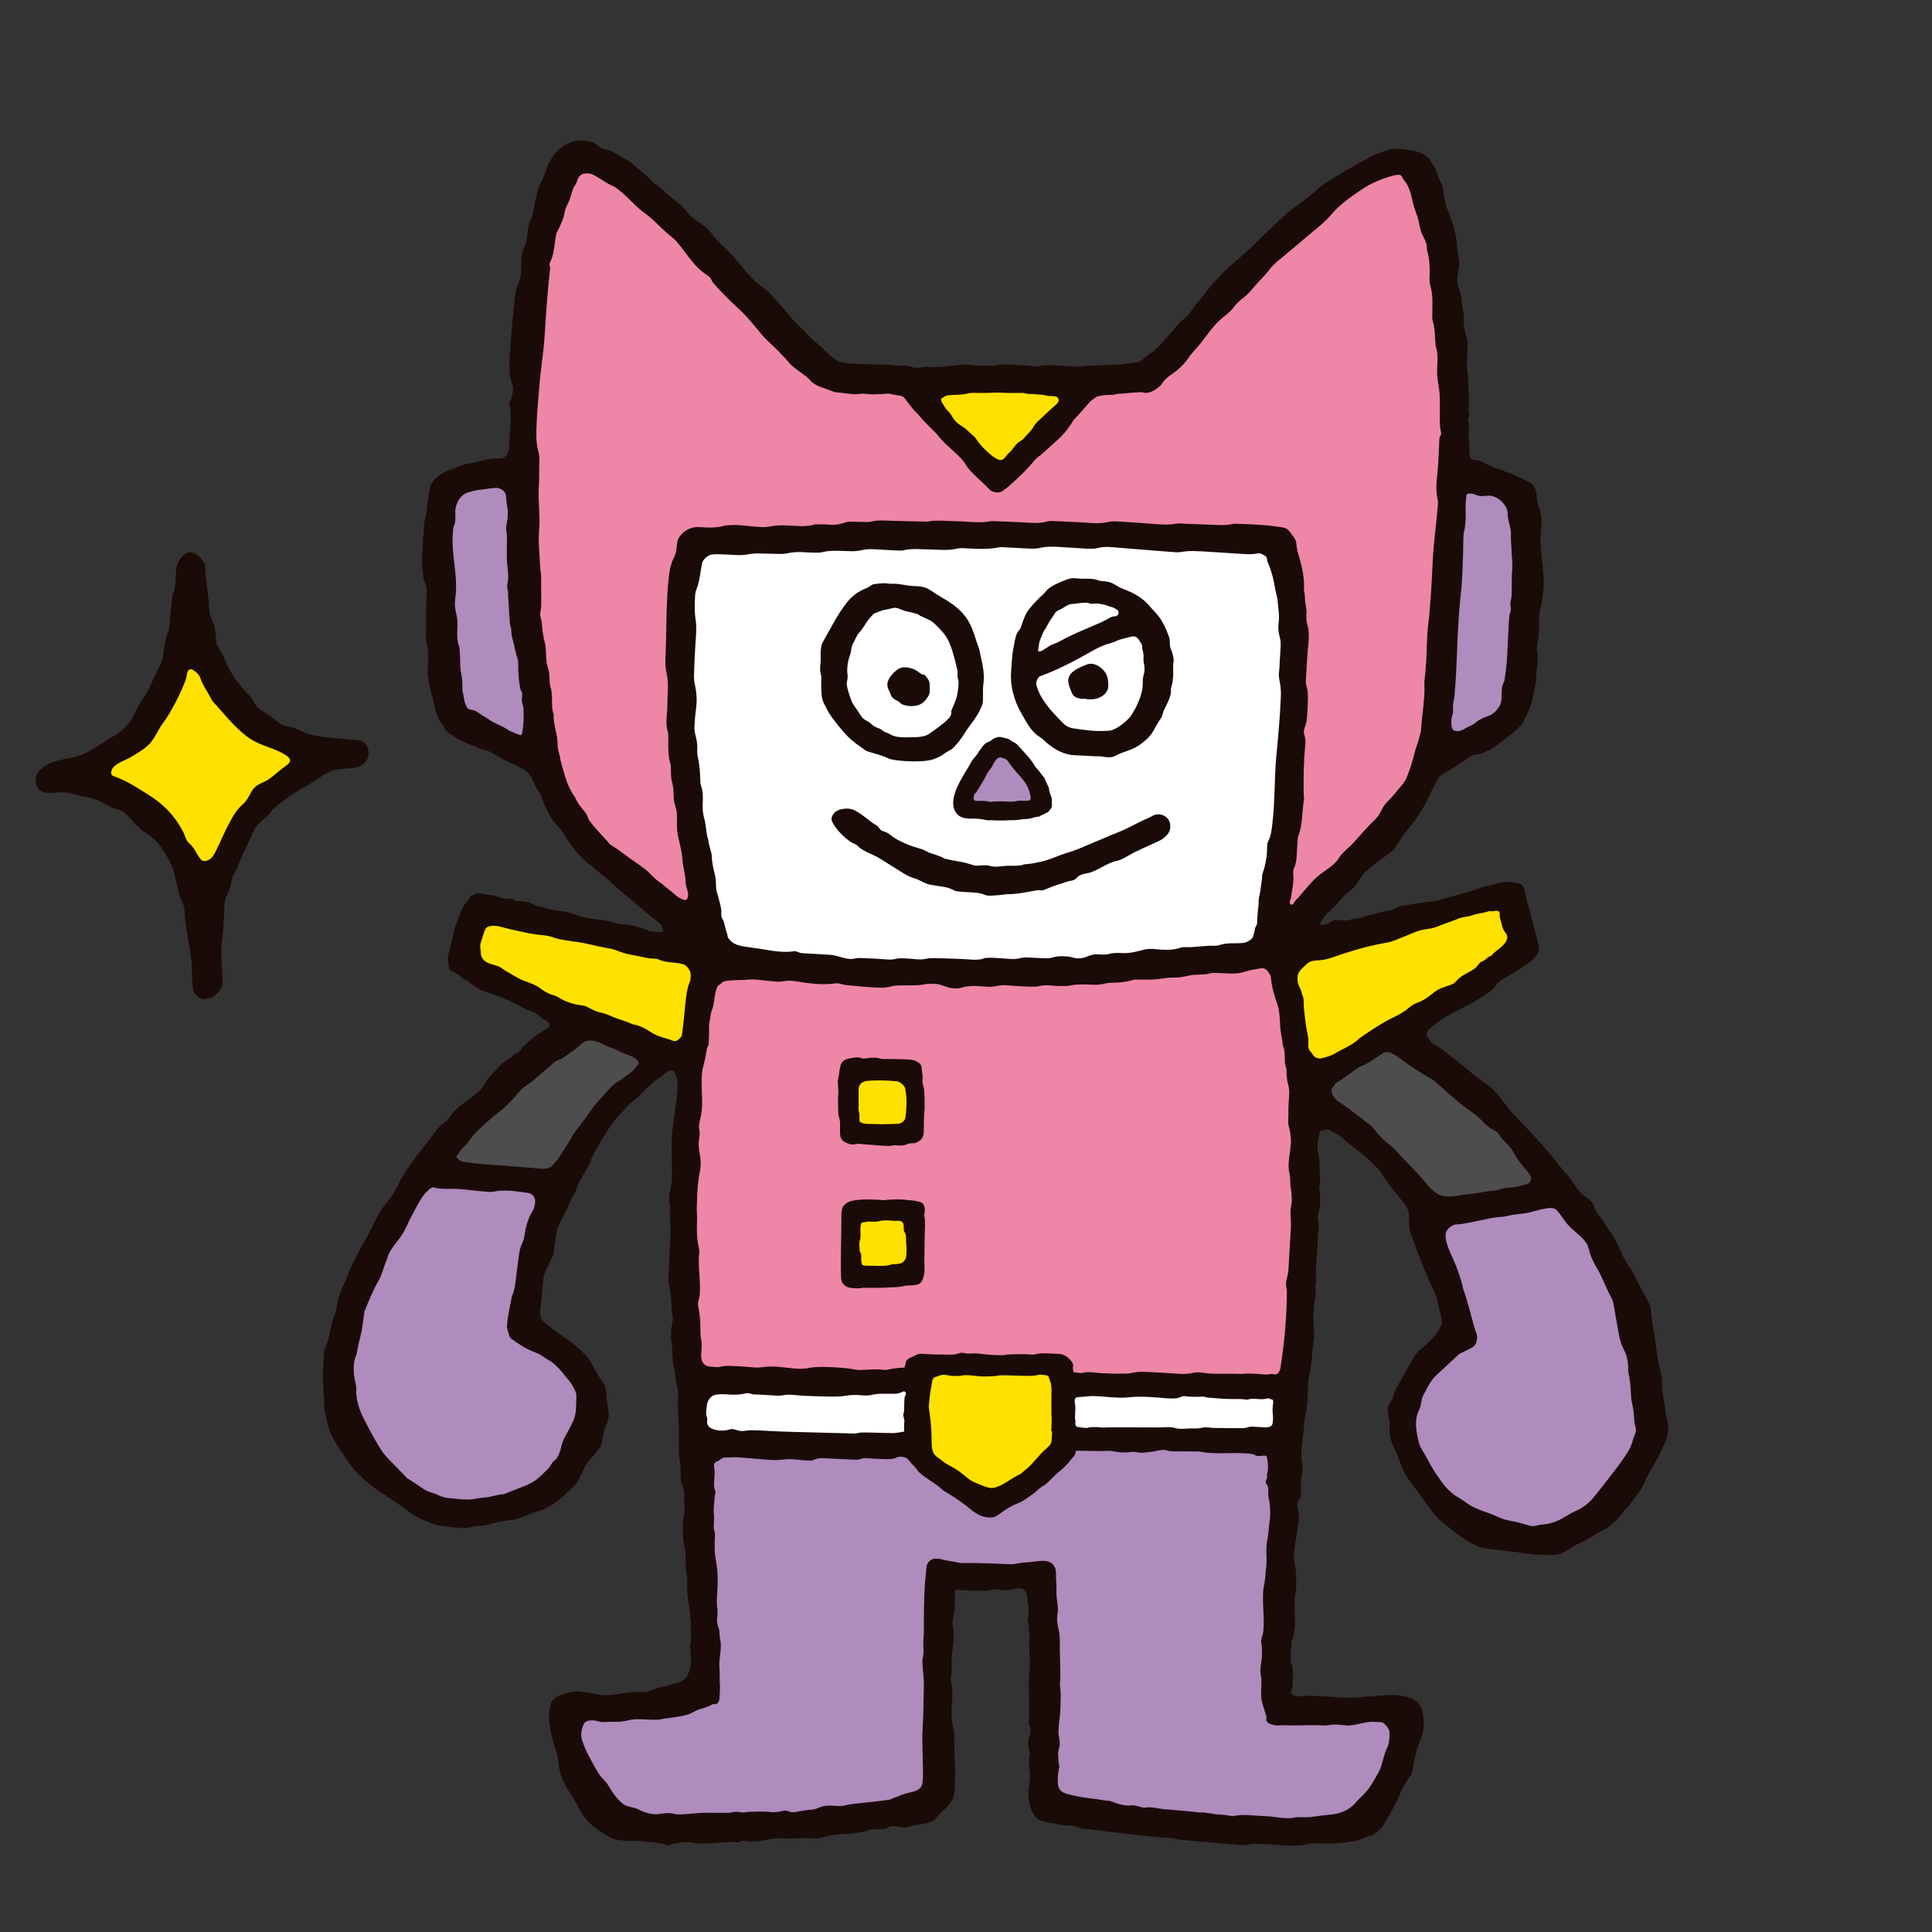 <?xml version="1.0" encoding="UTF-8"?><svg id="_レイヤー_1" xmlns="http://www.w3.org/2000/svg" width="320" height="320" viewBox="0 0 320 320"><rect x="0" y="0" width="320" height="320" fill="#333333" stroke="none"/><defs><style>.cls-1,.cls-2{fill:#ffe100;}.cls-3,.cls-4{fill:#b08bbe;}.cls-5,.cls-6{fill:#1a0b08;}.cls-5,.cls-4,.cls-2{fill-rule:evenodd;}.cls-7{fill:#ee86a8;}.cls-8{fill:#4d4d4d;}.cls-9{fill:#fff;}</style></defs><path class="cls-1" d="M34.249,109.244c.617,1.52,1.076,3.017,2.312,4.289,1.004,1.033,2.157,1.886,3.101,2.977,1.462,1.689,3.049,2.862,5.027,3.932,1.615.874,3.275,1.808,5.018,2.383.765.252,2.206.319,2.284,1.316.063.809-1.046,1.694-1.538,2.19-1.178,1.189-2.437,2.288-3.637,3.454-2.286,2.223-4.325,4.6-6.137,7.22-1.38,1.995-2.269,3.974-3.269,6.16-.918,2.007-2.069,5.134-4.097,6.285-.682-.812-.809-2.114-1.027-3.144-.284-1.338-.587-2.596-1.081-3.877-1.305-3.384-3.342-6.717-6.069-9.178-1.425-1.286-3.666-2.2-5.48-2.778-1.738-.554-3.577-.589-5.294-1.082-.184-.859,1.355-1.733,1.879-2.164,1.509-1.241,3.178-2.217,4.779-3.326,2.932-2.032,4.683-4.492,5.772-7.887.966-3.012,1.71-7.139,3.806-9.621,1.404-1.663,2.557.527,3.146,1.715.187.377.35.756.504,1.134v.002Z"/><path class="cls-8" d="M254.573,193.797c-2.135-2.485-3.907-6.175-6.583-7.946-3.67-2.735-7.076-6.192-10.908-8.797-3.215-1.463-6.514-6.324-9.973-3.038-2.506,1.679-5.416,2.767-7.353,5.023-2.592,3.704,3.533,5.763,5.639,7.919,3.805,3.46,7.725,7.916,11.386,11.602,3.378,2.286,8.133.118,11.854-.152,2.519-.523,8.082-.63,5.938-4.612h0Z"/><path class="cls-8" d="M105.326,173.725c-5.693-2.152-7.265-4.853-12.454.01-.64.557-1.192.452-1.966,1.109-2.895,2.762-17.292,14.059-16.667,17.177,1.712,3.388,8.928,1.927,12.249,2.722,3.241.332,5.639.93,7.575-2.689,3.181-5.584,7.234-10.476,12.324-14.369l-1.009-1.009h0l1.048.971c1.91-1.662-.091-3.532-1.099-3.921h0Z"/><path class="cls-9" d="M209.311,229.811c-7.032.748-14.009-1.664-21.132-.045-3.825-.007-8.286-.72-12.246-.141.285,3.066.344,6.116.104,8.944,5.076.204,9.851-.128,14.484-.322,3.329,1.001,6.951-.342,10.227.141,3.22.082,6.484.312,9.767-.624,2.912-1.293,3.272-8.83-1.204-7.954h0Z"/><path class="cls-9" d="M151.078,228.49c-11.017,1.717-22.108.146-33.026.677-3.573,1.086-2.911,4.588-2.841,6.48.324,3.519,4.351,3.335,6.009,3.005,9.712.141,20.628,1.749,30.269-.086.339-1.489.004-3.25.167-4.633.09-1.691.157-3.712-.577-5.443h-.001Z"/><path class="cls-9" d="M214.057,115.08c-.859-5.483,1.668-25.036-5.884-25.319-5.244.055-10.623-.23-15.821-.5-24.956-1.225-50.1.285-75.028.77-3.891,1.323-2.738,4.772-3.846,7.192-.509,8.732-.326,17.567,0,26.175.783,6.738,1.201,13.328,2.723,20.036,2.221,12.398.361,16.249,16.846,16.294,23.529,2.325,47.761.689,71.005-1.575,5.519.895,6.328-4.9,6.334-8.995,2.404-11.252,3.014-22.46,3.671-34.078h0Z"/><path class="cls-3" d="M225.001,284.099c-3.741.208-10.158.647-13.927.086-1.823-9.495-.218-19.233.228-28.792.896-4.526.282-7.701.015-11.128.406-2.091.08-5.17-2.795-4.533-9.937-1.585-20.285-.347-30.385-.88-.676.019-1.245.51-1.364,1.175-2.86,4.333-8.229,7.487-12.787,9.877-1.267-.083-2.343-.953-3.575-1.95-3.045-2.412-6.724-4.071-9.172-7.414-.328-.44-.881-.655-1.416-.547-4.446.823-9.281-.722-13.84.361-5.509.49-11.075-.709-16.576-.213-2.433,1.006-2.669,2.126-2.507,4.52.016,4.463-.181,9.328.236,13.754.602,4.265-.334,9.019.882,13.094-.104,1.733-.008,1.158-.257,3.254-.298,1.833.372,4.035.004,5.735-6.395,3.902-12.729,3.384-20.05,2.915-6.483,2.818-.864,9.437,3.261,15.087,4.97,5.401,14.244,2.87,20.806,3.028,1.176-.006,2.372.715,3.68.648,1.829-.07,3.465-1.031,5.255-.744,2.669.859,4.819-1.17,7.412-.924,1.809.245,3.168-.555,5.274-.38,1.882.008,3.833.026,5.124-.995,2.142-1.066,6.024-.765,5.767-4.877.077-11.45-.241-23.103.559-34.57,4.99.637,11.159,1.142,16.141.427,3.805-.939,2.062,1.665,2.629,4.156.309,7.434,1.041,14.919.275,22.367-.166,1.549.896,3.41.519,4.738-2.512,5.4,1.478,7.873,6.427,7.969,4.626.843,9.155,1.773,13.903,1.869,3.246.331,6.587,1.548,9.958.973,6.504-.624,15.549,2.192,20.802-2.562,4.809-3.77,10.671-18.416-.508-15.525h.002Z"/><path class="cls-3" d="M271.905,233.304c-.751-3.444-.207-6.975-1.631-10.328-.658-1.271-.875-2.735-1.099-4.308-.32-4.754-3.687-8.817-5.061-13.222-.74-1.558-2.635-2.565-3.628-3.859-.925-1.15-1.519-2.965-3.789-2.927-26.03,4.78-18.648.257-13.63,23.128-24.066,13.581,2.04,40.108,18.707,29.675,5.552-4.101,11.871-11.225,10.131-18.159h0Z"/><path class="cls-3" d="M96.883,231.077c-1.4-6.211-6.874-7.203-11.269-10.62-.706-2.787,1.201-5.959,1.295-8.892.294-4.135,1.717-8.117,3.072-11.981.579-3.984-4.604-3.968-7.408-3.696-3.894.133-7.266-.555-11.058-.566-3.21.956-4.124,4.956-5.582,7.439-5.049,7.945-9.488,18.038-8.348,27.543,1.302,10.392,11.362,21.578,22.808,19.139,6.997-1.049,11.912-3.653,13.942-9.417,1.313-3.112,3.052-6.016,2.548-8.951v.002Z"/><path class="cls-3" d="M240.031,122.122c1.915,1.321,3.772-.735,5.681-1.511,1.591-.728,3.73-1.778,4.301-4.03.572-7.289,4.528-28.158-.594-34.804-1.157-1.06-2.532-1.078-3.537-1.092-1.401.056-2.652-.905-3.766.188-.985.898-.875,2.439-.777,3.799-.02,2.839-.554,5.512-.511,8.621-.576,8.642-.943,15.871-1.558,24.174-.573,2.312-.317,3.879.76,4.655h0Z"/><path class="cls-3" d="M74.81,110.554c.756,2.616-.552,7.046,2.876,8.368,2.533.658,9.224,7.372,10.27,2.393l-1.41-.22,1.413.2c.735-8.971-2.883-17.265-2.468-26.168.061-2.869-.301-5.708-.124-8.624.214-2.3.612-6.581-2.871-7.106-7.228.332-8.257,1.539-8.883,8.522.116,7.615.69,15.234,1.196,22.635h.001Z"/><path class="cls-7" d="M214.81,199.02c.376-2.066.376-4.07.053-6.228.447-2.443.364-5.179-.058-7.471.155-3.052.14-5.924-.454-8.983-.472-3.254-.759-7.331-1.457-10.513-.819-1.868-.615-3.775-1.545-5.486-1.811-2.922-5.185-.2-7.874-.529-2.892-.292-6.075.389-8.951.684-5.86.333-11.74,1.071-17.577,1.338-2.037.097-4.18-.117-6.346.161-2.539-.234-4.951-.159-7.559-.02-1.502-.256-3.214.067-4.912.298-1.046-.027-2.028-.753-3.212-.731-4.834.107-9.799.994-14.701.197-1.206-.494-2.972-.111-4.275-.162-2.983-.437-6.448-.424-9.485-.63-2.669-.093-7.487-.745-8.941,1.891-.953,3.235-1.63,6.488-1.543,9.8-1.271,3.421-1.207,7.367-1.143,10.961-.515,2.797-.745,5.564-.243,8.369-.28,5.079-1.496,10.44-.065,15.496-.013,4.289-.145,8.184.053,12.462.353,3.937-.975,8.65,4.906,7.88,1.22-.333,3.171-.016,4.529.046,1.866.24,4.154-.321,6.093.096,3.223.486,7.568-.577,11.046.262,2.382.087,4.409.512,6.751-.078,1.368-.195,3.658.109,3.517-1.883,1.461-1.12,3.155-.268,4.775-.464,1.099.099,2.306-.061,3.269-.268,1.888.131,3.557.195,5.457.354,2.183.292,10.41-1.122,11.389.458-.565,2.701,1.115,3.107,3.331,2.453,2.637-.172,5.337.499,8.072.026,6.118-.325,12.868.495,19.072.073,2.476-.606,6.018,1.913,6.683-1.989.656-4.552,1.341-9.412.99-13.918.496-4.561,1.233-9.327.352-13.952h.003Z"/><path class="cls-7" d="M240.068,71.267c-.499-6.223-.2-12.405-1.426-18.618.065-3.632-.323-8.161-.885-11.627.052-1.311-.736-2.229-1.066-3.245-.219-1.03-.453-2.154-.865-3.197-.709-1.995-1.411-7.317-4.53-7.048-7.14,1.159-11.29,7-16.487,11.188-4.908,3.66-8.46,8.525-13.026,12.649-3.458,2.817-4.97,6.816-8.592,9.488-1.55.877-2.317,3.338-4.34,2.674-3.219.475-7.645-.347-9.785,2.516-1.794,1.747-3.084,4.041-4.856,5.739-3.29,2.633-5.456,5.618-8.962,8.352-2.822-1.678-4.186-4.722-6.715-6.802-2.932-2.867-5.409-5.559-7.97-8.678-1.834-1.079-3.627-.832-5.657-.784-7.352.286-9.856-1.185-14.75-6.5-4.809-4.781-9.122-10.024-14.064-14.577-2.505-3.444-5.228-6.052-8.627-8.78-2.961-2.448-10.579-10.624-13.236-4.489-1.453,2.619-1.791,5.295-3.089,7.95-.891,1.654-.475,3.832-1.372,5.488-.702,7.525-1.024,14.089-1.899,21.348-.893,7.597.307,15.455.02,23.115-.176,5.14.574,9.921.243,15.046.574,3.433,1.017,6.919,1.488,10.463,1.061,7.333.86,15.54,5.588,21.75.687.657.935,1.706,1.478,2.352,1.746,2.26,3.549,4.155,5.971,5.672,2.985,1.357,9.109,9.116,11.786,7.513,2.453-1.257-1.325-11.575-.891-14.424-.533-5.037-1.365-9.963-1.61-15.12-.406-3.023.574-6.52-.159-9.56-.154-.691-.173-1.49-.138-2.157.188-6.492-.087-13.38,2.189-19.401.295-.346.949-.915,1.915-.833,2.099.349,4.221-.348,6.329-.335,1.985.071,3.664.562,5.71.211,4.427-.316,9.094.092,13.568-.763,6.178-.087,12.43-.257,18.676-.003,4.801-.156,9.611.439,14.449-.112,3.528.183,7.28.487,10.718.075,3.878.205,6.994.683,10.693.348,2.881.027,5.932.493,8.756.024,2.41.389,8.006-.605,8.646,2.039.943,3.863,1.461,7.53,1.65,11.454.475,3.145.283,6.521-.018,9.863-.285,1.736.477,3.369.253,5.129.114,1.806-.624,3.182-.599,5.072.251,3.749-.087,8.492-.282,12.879-.145,2.481-1.064,4.524-.943,6.957-.065,1.794-.85,2.258-.551,3.737.247,1.964-1.972,5.758,1.148,5.97,1.127.092,2.183-1.85,3.024-2.679,2.625-2.997,5.678-4.961,8.326-8.137,1.853-2.13,4.147-4.212,5.461-6.632,2.737-2.48,4.358-5.66,5.034-9.205,1.892-5.56,1.433-11.566,1.946-17.344,1.044-12.061,1.518-24.038,2.324-36.012h.001Z"/><path class="cls-1" d="M111.407,157.976c-8.586-1.702-16.845-3.705-25.518-5.253-2.168-.639-5.287-1.607-6.78.559-3.548,7.626,2.708,7.596,7.832,10.796,5.758,3.44,12.578,4.668,18.669,7.491,2.341.642,5.127,3.039,7.487,1.845,2.075-1.296,1.419-5.059,1.857-7.244.914-4.254,1.978-7.945-3.547-8.195h0Z"/><path class="cls-1" d="M250.367,153.434c-.78-1.723-.253-4.48-3.101-3.954-5.039.75-10,2.717-14.819,4.096-4.514,1.418-9.178,2.884-13.846,4.022-1.914.015-3.626.957-4.499,2.489-1.596,2.663.816,5.438.636,8.357.26,14.594,8.476,6.057,15.538,2.01,3.479-1.794,6.593-4.349,10.254-5.951,2.885-.971,13.098-7.688,9.837-11.069h0Z"/><path class="cls-1" d="M165.471,63.652c-3.079.283-13.891-1.15-10.18,4.544,1.736,2.813,4.602,4.302,6.449,6.845,1.114,1.121,2.508,2.743,4.33,2.512,3.726-2.027,6.322-6.9,9.808-9.491,3.002-3.923-1.676-4.478-10.407-4.41Z"/><path class="cls-1" d="M175.599,234.723c-.23-2.677,1.009-8.623-2.965-8.416-4.244.779-17.758-1.182-19.605,1.332-1.972,2.165.274,9.28-.209,10.75.058,2.839.374,3.325,3.083,4.727.995.515,2.48,1.284,4.622,2.605,1.112,1.528,2.428,1.962,3.359,2.051,4.103.294,7.81-4.3,10.723-7.13,1.843-1.847.699-3.725.993-5.918h0Z"/><path class="cls-2" d="M141.065,177.083c.641,0,9.848.241,9.848.241l-.08,10.248-9.928-.32.16-10.168h0Z"/><polygon class="cls-2" points="141.145 201.023 151.153 200.942 151.633 210.951 141.145 211.271 141.145 201.023"/><path class="cls-5" d="M153.148,183.685c-.026-.59-.009-1.181-.011-1.772-.002-.481-.018-.963-.081-1.44-.059-.439-.24-.869-.269-1.309-.018-.287.062-.566.033-.855-.045-.452-.132-.907-.141-1.356-.009-.5-.311-.835-.725-1.073-.308-.182-.633-.305-1.008-.345-.795-.093-1.9-.118-2.699-.124-.39-.003-.781-.006-1.172-.009-.371-.003-.764.031-1.133-.025-.22-.033-.42-.135-.641-.163-.36-.046-.742-.021-1.104-.013-.408.009-.817.145-1.222.131-.282-.009-.519-.183-.802-.201-.392-.024-.801.067-1.188.123-.663.095-1.341.282-1.655.934-.104.215-.13.465-.199.693-.115.383-.117.764-.172,1.157-.038.277-.128.542-.174.817-.062.368.005.736.039,1.103.043.475.054.953.006,1.427-.073.694-.007,1.391-.003,2.072.003.539-.005,1.052.126,1.579.038.153.082.304.126.455.057.192.057.346.058.546,0,.5-.007,1-.003,1.499.003.294.022.597.12.877.252.724,1.198,1.075,1.898,1.145.278.028.527-.059.799-.094.42-.054.857.052,1.276.08.344.023.688.039,1.031.073.502.051,1.004.09,1.507.119.483.028,1.304.094,1.786.049.138-.012.265-.071.402-.085.229-.025.472.011.701.018.557.017,1.051.063,1.554-.198.507-.264,1.071-.056,1.596-.274.133-.055.213-.147.328-.22.06-.038.134-.041.193-.077.062-.039.115-.11.166-.162.113-.112.238-.228.299-.379.133-.328.205-.67.217-.995.047-1.254-.026-2.496.14-3.73v.002ZM149.957,185.147c-.077.483-.621.948-1.176.978-.227.009-.459.033-.691.045-.669.013-1.663.03-2.211.035-1.042-.058-1.97.022-2.874-.127-.13-.022-.227-.094-.345-.14-.079-.031-.151-.026-.21-.09-.094-.101-.097-.306-.106-.433-.022-.298.037-.605.003-.901-.029-.242-.128-.468-.146-.712-.028-.389.039-.783.016-1.175-.044-.747,0-1.507,0-2.255.003-.109-.005-.23.041-.325.112-.295.258-.604.595-.759.207-.09.413-.235.631-.241,1.59-.165,3.486-.111,5.066.05.568.067,1.314.73,1.391,1.258.079.525.172,1.054.195,1.592.046,1.063-.023,2.126-.177,3.2h-.002Z"/><path class="cls-5" d="M153.199,202.176c-.013-.325-.113-.647-.106-.972.005-.203.071-.399.083-.603.03-.49-.062-1.153-.542-1.409-.229-.122-.502-.165-.751-.229-.415-.106-.821-.136-1.246-.169-.481-.038-.953-.122-1.437-.134-.483-.013-.966.008-1.449.018-.354.007-1.007.077-1.358.109-.269.024-.505-.051-.772-.064-1.006-.049-2.013-.077-3.02-.032-.569.045-1.151.117-1.705.262-.671.176-1.402.802-1.46,1.474-.014.233-.072.466-.072.699.014,3.471-.161,7.093-.058,10.562,0,.116.056.233.072.335.043.269.125.486.331.673.159.144.314.333.511.423.401.183.848.227,1.284.243.415.014.852.048,1.264-.02.09-.015.185-.064.273-.074.108-.012.227.029.337.037.245.02.49.004.736.003.61-.001,1.219.014,1.828-.012.492-.021,1.288-.052,1.779-.077.456-.024.917-.018,1.37-.085.27-.039.532-.117.801-.165.395-.069.799-.056,1.198-.077.366-.021.732-.057,1.069-.213.466-.215.648-.658.78-1.125.102-.364.205-.726.193-1.107-.016-.498-.022-.997-.024-1.495-.005-1.012.009-2.177.03-3.188.013-.618.029-1.235.047-1.853.004-.13.007-.26.009-.39.011-.447.028-.898.007-1.345h-.002ZM150.061,204.894c.002.109,0,.218.003.323.002.084.033.989.037.989h.041c0,.427.015,1.021,0,1.448-.014.22-.054.441-.083.648-.055.331-.525.883-.842.938-.315.056-.633.138-.964.153-.237.011-.504-.022-.728.073-.194.082-.651.149-.867.176-.559.069-1.124.018-1.684.018-.474,0-.949-.003-1.422-.026-.322-.016-.774.06-.833-.379-.028-.206-.083-.427-.083-.635,0-.326.079-.797-.094-1.089-.066-.111-.13-.174-.149-.31-.02-.141,0-.285-.017-.425-.054-.431-.106-.975.047-1.383.168-.447.088-1.002.088-1.471-.013-.426-.027-.869.125-1.282.069-.233.429-.205.621-.233.221-.042.428-.096.647-.096.347,0,.694.014,1.041.018.304.003.582-.072.877-.142.422-.099,1.191-.075,1.623-.061.158.005.306.048.462.064.495.048,1.331-.202,1.648.33.135.225.123.497.125.749.001.191.007.392.055.579.046.18.163.323.235.492.073.168.088.351.092.535h-.001Z"/><path class="cls-5" d="M276.2,235.324c-.067-.416-.288-.819-.322-1.235-.094-1.685-.631-3.323-.591-5.035.027-.698-.128-1.39-.289-2.081-.168-.719-.336-1.431-.443-2.162-.155-.926-.282-1.853-.389-2.779-.208-1.631-.611-3.222-.692-4.854-.027-.644-.282-1.202-.584-1.772-.443-.833-.886-1.672-1.343-2.504-.624-1.114-1.047-2.329-1.853-3.336-.638-.799-.967-1.725-1.37-2.632-.349-.785-.739-1.571-1.202-2.296-.336-.53-.745-1.007-1.067-1.544-.208-.369-.423-.732-.644-1.088-.329-.477-.745-.853-1.048-1.363-.208-.376-.302-.819-.504-1.195-.384-.715-1.188-1.15-1.794-1.649-.769-.633-1.27-1.659-1.863-2.449-.147-.196-.306-.384-.469-.567-.627-.702-1.213-1.423-1.796-2.163-2.219-2.817-4.687-5.418-7.182-7.989-.403-.41-.745-.853-1.094-1.303-.967-1.255-2.296-3.041-3.612-3.907-1.444-.927-2.726-2.055-4.028-3.135-.43-.363-.873-.712-1.33-1.068-1.007-.785-1.981-1.611-3.115-2.222-.484-.269-.86-.732-1.135-1.249-.208-.403-.168-.859.128-1.141.899-.899,1.946-1.584,3.028-2.249,2.397-1.45,4.122-2,6.438-3.599.692-.469,1.061-.644,1.577-1.343.416-.57.658-.873,1.282-1.235.846-.483,1.705-.966,2.518-1.503.947-.625,2.122-1.323,2.867-2.156.517-.557.738-1.242.57-1.946-.47-1.981-1.027-3.941-1.531-5.915-.194-.778-.504-1.53-.61-2.323-.061-.456-.202-.906-.349-1.343-.081-.248-.201-.456-.443-.564-.248-.114-.543-.127-.812-.174-.47-.094-.926-.174-1.41-.181-1.168-.014-2.269.483-3.397.698-1.262.242-2.302.793-3.531,1.095-2.034.504-3.014.866-5.048,1.37-.383.1-.82.087-1.215.134-1.195.148-2.383.336-3.571.544-.551.094-1.202.127-1.692.416-.148.087-.262.214-.423.288-.242.108-.543.134-.806.181-.752.121-1.484.336-2.215.538-.665.174-1.363.295-2.007.53-.248.087-.497.262-.765.262-.174.007-.336-.054-.51-.027-.289.047-.578.174-.866.242-.289.067-.591.114-.886.121-.443.02-.86-.087-1.295-.114-.732-.033-1.148.517-1.8.719-.214.067-1.121.295-1.027-.141.033-.175.195-.323.288-.464.154-.235.262-.342.403-.591.383-.658,1.094-1.054,1.598-1.611.524-.584,1.007-1.074,1.504-1.685.443-.557,1.262-1.02,1.719-1.564.282-.342.651-.631.846-1.047.174-.363.349-.625.611-.94,1.242-1.511,2.907-2.437,4.457-3.679.208-.182.719-.517.886-.752.846-1.135,1.134-1.92,2.034-2.981,1.631-1.92,3.014-4.075,4.028-6.418.194-.457.443-.873.684-1.309.148-.255.262-.537.41-.792.376-.671,1.014-1.014,1.658-1.37.356-.195.711-.389,1.061-.604.665-.403,1.168-.785,1.806-1.235.383-.269.779-.51,1.189-.739.309-.174.658-.168,1-.235.825-.141,1.644-.584,2.377-.993.148-.081.295-.168.429-.269,1.471-1.081,3.216-2.356,4.431-3.679.161-.181.269-.504.383-.718.134-.255.262-.511.383-.766.241-.504.47-1.02.671-1.551.181-.483.328-1.128.456-1.625.108-.437.108-.893.222-1.33.074-.295.174-.577.208-.893.047-.504.047-1.02.088-1.524.053-.738.201-1.471.201-2.209-.007-.262.081-.517.06-.779-.033-.322-.161-.624-.174-.953-.027-.47.114-.96.181-1.43.074-.517.128-1.181.174-1.705.108-1.403-.214-2.813.37-4.115.208-1.255.349-2.497.403-3.766.081-1.678-.665-6.115-.524-7.801.121-1.403.316-2.632-.02-4.041-.148-.665-.564-1.396-.578-2.101-.027-.578-.068-1.108-.248-1.645-.208-.53-.611-1.021-1.181-1.262-.772-.342-2.142-1.021-2.948-1.39-.812-.108-1.45-.658-2.296-.806-.691-.134-1.295-.504-1.927-.799-.376-.174-.765-.464-1.181-.504-.302-.027-.638-.027-.926-.155-.255-.114-.383-.342-.423-.618-.067-.483-.067-1.007-.067-1.497.007-.799-.115-1.578-.134-2.37-.014-.45.134-.947.067-1.39-.067-.416-.168-.208-.127-.638.02-.275.161-.523.161-.805,0-.343-.121-.665-.1-1.014.02-.295.067-.591.067-.893.014-1.551-.127-3.094-.141-4.652-.389-1.678-.04-3.37-.081-5.055,0-.416,0-.866-.127-1.255-.383-1.095-.551-2.216-.511-3.35.041-1-.322-1.618-.322-2.612-.014-.852-.288-1.517-.551-2.336-.127-.403-.181-.846-.181-1.255.013-.839.222-1.678.295-2.524.081-1-.336-1.933-.349-2.927-.014-1.134-.248-2.276-.557-3.37-.288-1.081-.759-2.135-1.162-3.189-.282-.745-.369-1.551-.523-2.33-.074-.396-.014-.785-.148-1.168-.134-.376-.349-.705-.517-1.061-.262-.557-.363-1.168-.624-1.726-.195-.41-.457-.785-.712-1.155-.255-.376-.383-.739-.752-1.007-.745-.537-1.564-.839-2.47-.994-1.255-.208-2.377-.355-3.652-.208-1.202.396-2.369.819-3.504,1.423-1.867.98-4.055,2.282-5.854,3.349-.967.578-2.034,1.242-2.82,2.041-.597.611-1.396,1.128-2.068,1.659-.873.684-1.893,1.389-2.752,2.122-1.396,1.168-2.491,2.336-3.833,3.565-.511.464-.974.953-1.457,1.444-.785.805-1.632,1.537-2.478,2.282-.825.745-1.745,1.423-2.518,2.209-.886.899-1.705,1.712-2.478,2.692-.624.779-1.067,1.423-1.718,2.155-.732.833-1.269,1.719-1.994,2.565-.182.222-.383.41-.604.584-.53.464-.987.839-1.403,1.403-.51.678-1.215,1.309-1.726,1.974-.483.644-1.047,1.221-1.658,1.745-.651.557-1.403.98-2.021,1.571-.242.235-.517.376-.839.47-.248.074-.665.108-.913.155-.241.047-.644.027-.873.107-.315.114-.799.141-1.135.155-.523.007-1.202.027-1.725.04-.544.02-1.081.047-1.625.087-.477.027-.974.115-1.444.068-.389-.041-.692,0-1.074.067-.504.087-1.027.114-1.531.081-.57-.033-1.141-.04-1.705-.094-1.551-.128-3.088-.289-4.639.047-.537.115-1.121-.114-1.685-.141-1.135-.027-2.108-.094-3.243-.154-.705-.041-1.41-.007-2.101.161-.134.033-.269.094-.403.094-.161-.007-.315-.067-.483-.074-.772-.02-1.564.074-2.336-.047-.598-.094-1.155-.134-1.766-.114-2.095.087-4.21.543-6.311.355-.551-.047-1.121.208-1.672.168-.557-.02-1.094-.235-1.651-.336-.41-.081-.839-.067-1.255.007-.416.073-.846-.155-1.262-.161-1.981-.041-4.411-.108-6.391-.182-.416-.02-1.148-.094-1.564-.201-.262-.06-.846-.168-1.081-.315-.833-.551-1.564-1.222-2.256-1.933-.778-.839-1.953-1.551-2.672-2.451-.705-.879-1.537-1.511-2.323-2.336-.087-.101-.155-.235-.248-.336-1.088-1.309-2.329-2.625-3.437-3.928-.551-.638-1.436-1.255-2.141-1.752-.47-.336-.739-.725-1.135-1.121-1.343-1.276-2.081-2.552-3.384-3.854-1.282-1.316-2.229-2.068-3.33-3.572-.336-.45-.792-.825-1.249-1.155-.819-.591-1.812-1.141-2.437-1.927-1.484-1.813-1.175-1.255-3.169-2.927-.873-.732-1.524-1.53-2.538-2.095-.913-1.107-2.007-1.826-3.054-2.779-.429-.376-.611-.658-1.121-.913-.873-.469-1.591-.939-2.484-1.41-.497-.269-1.034-.456-1.591-.557-.705-.127-1.202-.866-1.866-1.121-.242-.094-.497-.067-.739-.155-.255-.087-.483-.1-.752-.1-.369.007-.738-.014-1.107,0-.302.007-.631.1-.92.195-.201.067-.356.215-.564.268-.229.047-.423.155-.625.289-.302.201-.591.45-.866.691-.496.416-.899.934-1.242,1.484-.302.496-.665,1.067-.799,1.638-.295,1.242-1.094,2.249-1.443,3.485-.403,1.484-.665,2.584-.913,4.128-.054.41-.241.793-.423,1.181-.322.625-.363,1.303-.416,2.007-.087.987-.154,1.625-.665,2.498-.195.355-.248.799-.322,1.208-.161,1.115.033,2.236-.148,3.349-.054.416-.195.826-.376,1.195-.288.644-.497,1.303-.564,2.021-.403,3.626-.684,7.096-.913,10.749-.06.839.054,1.698.081,2.537.027.692.51,1.404.524,2.095.013.719-.275,1.33-.429,2.007-.054.275-.235-.047-.222.228.06.564.201,1.121.222,1.672.06,1.699-.148,4.444-.289,6.136-.081.785-.523,1.511-1.41,1.585-.141-.007-.429.007-.584,0-1.436-.114-3.665.806-5.082.879-.926.329-1.698.652-2.625.98-1.248.437-2.578,1.236-3.162,2.424-.121.248-.094.51-.275.88-.094.705-.195,1.544-.356,2.363-.148.711-.047,1.463-.296,2.148-.268.745-.288,1.504-.302,2.289-.007.302-.054.597-.074.899-.014.282-.06.557-.068.833-.007.262.02.517-.013.778-.054.45-.04.907-.101,1.356-.1.792-.007,1.665.068,2.457.047.496.073,1.007.141,1.503.047.302.168.557.295.833.37.793.202,1.792.182,2.639,0,.107-.006.214-.006.322-.014.464-.027.933-.034,1.396-.013,1.027.02,2.061-.007,3.095-.013.55-.027,1.107-.02,1.665,0,.275.027.564.108.826.269.832.296,1.658.282,2.518-.027,1.987-.295,1.967.121,4.182.262,1.383.779,2.712.987,4.109.067.416.248.806.383,1.208.181.557.483,1.027.846,1.464.121.134.228.288.315.443.074.134.094.275.174.397.188.288.477.49.752.678.47.322.94.638,1.444.906.591.316,1.195.631,1.832.86.389.141.826.248,1.168.483.329.222.685.302,1.067.376.846.161,1.457.517,2.175.98,1.316.866,3.129,1.484,4.457,2.289.745.45,1.316,1.094,1.618,1.926.511,1.316,1.041,1.571,1.497,2.907.322.94.698,1.712,1.155,2.592.383.752.806,1.322,1.403,1.92.316.309.591.631.82,1.014.336.591.698,1.134,1.094,1.691.436.611.866,1.195,1.362,1.766.148.175.302.343.464.511.383.396.779.806,1.202,1.161.342.289.745.497,1.061.826.597.618,1.329,1.067,1.994,1.631.369.309.725.631,1.075.967.927.899,1.994,1.759,2.974,2.571,1.745,1.45,3.31,2.792,5.075,4.202.114.094.074.195.128.315.127.248.208.517.302.779-.242.094-.511.233-.759.206-.269-.04-.544-.081-.813-.108-.228-.02-.477,0-.698-.06-.142-.047-.269-.141-.41-.188-.228-.081-.477-.211-.712-.271-.389-.1-.778-.23-1.161-.338-.45-.128-.92-.188-1.376-.275-.343-.06-.625-.04-.967-.033-.403.013-.833-.195-1.229-.282-.429-.101-.873-.264-1.316-.338-1.121-.181-2.242-.309-3.363-.49-1.255-.195-2.766-1.007-4.055-1.108-.141-.02-.51-.067-.651-.081-.45-.067-.899-.148-1.343-.248-.43-.101-.846-.256-1.269-.363-.302-.068-.597-.094-.886-.195-.403-.134-.785-.399-1.195-.513-.651-.181-1.255-.3-1.933-.26-.262.014-.524-.174-.752-.275-.262-.114-.543-.152-.833-.125-.154.014-.302.054-.463.04-.242-.02-.484-.114-.719-.188-.464-.141-.92-.322-1.403-.416-.396-.074-.806-.04-1.202-.128-.309-.067-.598-.154-.913-.175-.228-.013-.483-.027-.705.033-.188.047-.309.168-.47.269-.161.108-.302.121-.416.302-.067.1-.1.284-.181.371-.235.282-.504.517-.719.826-.416.611-.698,1.378-.96,2.063-.255.658-.51,1.322-.698,2-.182.638-.329,1.289-.483,1.941-.141.591-.282,1.251-.443,1.835-.128.436-.269.839-.182,1.289.081.436.101.852.148,1.289.053.523.436.644.846.846.363.168.678.315,1,.578.195.154.355.355.564.504.235.168.523.222.765.382.269.188.49.43.759.611.584.416,1.222.873,1.92,1.088,1.202.376,3.719,1.269,4.861,1.867.604.322,1.208.664,1.826.966.698.349,1.504.47,2.108.994.376.322.752.678,1.215.886.369.161.738.343.779.82.033.342-.289.55-.538.718-.443.302-.989.571-1.432.886-.86.611-1.672,1.303-2.39,2.082-.208.228-.409.463-.604.705-.208.262-.275.262-.551.369-.49.195-.886.711-1.349.98-1.276.719-2.175,2.027-3.176,3.061-.637.652-.817,1.511-1.495,2.102-.732.637-1.524,1.215-2.302,1.806-.705.53-1.457,1.04-2.028,1.726-.53.638-.966,1.47-1.685,1.913-.732.437-1.101,1.067-1.625,1.732-.57.732-1.134,1.471-1.705,2.202-1.544,1.981-3.061,3.927-4.149,6.19-.363.759-.793,1.49-1.269,2.182-.597.853-1.329,1.531-1.839,2.451-.98,1.745-1.779,3.591-2.799,5.31-.424.724-.826,1.463-1.175,2.235-.343.766-.873,1.638-1.135,2.451-.248.799-.638,1.551-1,2.316-.55,1.134-.852,2.296-1.034,3.572-.067.55-.275,1.087-.483,1.611-.624,1.558-.624,3.464-1.423,4.968-.127.235-.127.705-.154.98-.047.429-.054,1.141-.101,1.571-.121,1.832-.121,2.9.141,6.089.027.429-.027,1.175.054,1.571.323,1.511.611,3.336,1.417,4.712.644,1.101,1.671,2.625,2.376,3.679,1.356,2.034,3.229,3.705,5.263,5.075,1.289.873,3.363,2.188,4.598,3.162,1.108.886,2.377,1.524,3.719,2.014.665.242,1.316.504,2.034.564.833.101,1.678.222,2.524.302.86.081,1.699.121,2.531-.127.262-.081.537-.155.819-.155,1.699.014,3.363-.779,5.048-.906.86-.054,1.651-.262,2.451-.557.785-.289,1.537-.692,2.356-.913,1.383-.356,2.585-1.054,3.706-1.946.872-.692,1.785-1.659,2.618-2.403.719-.652,1.396-2.894,2.021-3.646.719-.859,1.605-1.92,2.243-2.779.375-.96.429-2.578.899-3.464.47-.906.55-1.88.342-2.866-.174-.846-.262-1.672-.302-2.511-.027-.584-.195-1.276-.523-1.752-.584-.806-1.122-1.645-1.551-2.531-.497-1.04-1.235-1.907-2.047-2.706-.806-.799-1.678-1.531-2.632-2.155-1.303-.86-2.578-1.786-3.74-2.826-.315-.296-.429-.738-.456-1.162-.027-.416.013-.846.067-1.255.255-1.665.282-3.337.557-5.169.416-1.014,1.014-2.175,1.511-3.344.182-.382.148-.799.222-1.208.121-.825.208-1.665.356-2.511.073-.396.168-.839.363-1.188.759-1.343,1.37-2.853,2.047-4.237.309-.631.732-1.215.926-1.873.235-.825.752-1.551,1.121-2.302.443-.866,1.094-1.638,1.316-2.618.92-1.812,1.927-3.591,3.062-5.276.537-.785,1.121-1.524,1.799-2.188.604-.591,1.101-1.303,1.752-1.846.51-.43,1.034-.812,1.503-1.296.725-.745,1.45-1.497,2.249-2.162.416-.342.893-.604,1.322-.913.477-.349.926-1.027,1.591-.92.456.074.483.323.665.712.342.779.382,1.759.301,2.625-.248,2.799-.57,4.088-.846,6.894-.275,2.658.068,5.19-.081,7.869-.073,1.248-.651,2.51-.349,3.772.114.403.067.839.04,1.255-.067,1.269.168,2.544.101,3.793-.114,2.262-.215,4.511-.323,6.761-.013.564-.081,1.141.041,1.678.309,1.262.456,2.518.443,3.786-.02.725.275,1.47.201,2.175-.068.631-.242,1.248-.269,1.893-.027.511-.047,1.048.047,1.551.067.349.148.651.134,1.014-.041.785.054,1.585.108,2.363.033.517.221.973.282,1.476.08.625.168,1.249.241,1.873.054.43.201.793.289,1.202.121.551.027,1.189.027,1.746-.007.658-.014,1.309.007,1.967.02.94.148,1.873.148,2.806,0,1.04.007,2.082,0,3.129-.007,1.101.128,2.122.255,3.209.114.98-.067,1.96.188,2.927.108.41.376.786.416,1.195.047.611.013,1.229.033,1.84.02.604.087,1.262.013,1.867-.06.456-.194.846-.194,1.322-.007,1.423-.128,2.88.235,4.27.376,1.41.013,2.88.329,4.296.195,1.007.073,2.034.127,3.048.047.886.157,1.759.331,2.632.148.719.101,1.464.215,2.182.093.556.018,1.073.042,1.634.015.351.024.701.03,1.052.002.175.008.351.005.526-.002.135-.076.258-.076.385-.089.296-.132.63-.06.932.028.118.052.208.054.333.007.363-.017.721.052,1.075.07.363.029.779-.003,1.145-.051.583-.231,1.152-.432,1.7-.239.652-.624.984-1.242,1.3-.206.105-.428.23-.653.288-.284.075-.563.053-.846.161-.279.107-.539.186-.824.276-.274.087-.562.112-.844.164-.698.127-1.396.461-2.061.709-.57.222-1.087.092-1.672.119-.671.033-1.383.074-2.054.134-.692.067-1.383.244-2.074.317-1.396.155-2.639.081-3.988-.295-.477-.128-.947-.08-1.423-.188-.537-.121-1.107-.04-1.638.047-.926.148-1.887.409-2.672.939-.477.316-.759.779-.846,1.336-.101.631-.296,1.269-.255,1.907.1,1.37.353,2.746.749,4.055.182.578.416,1.45.611,2.034.182.497.208,1.524.296,2.021.201,1.148.591,2.256,1.161,3.29.564,1,1.255,1.96,1.813,2.961.665,1.215,1.067,2.061,2.061,3.068,1.02,1.034,2.282,1.786,3.558,2.497.692.397,1.524.376,2.283.511.805.154,1.604-.027,2.41.054,1.551.148,3.115.154,4.592.705.282.094.543-.148.833-.195,1.08-.215,2.537-.53,3.612-.208.618.182,1.229.134,1.88.115.812-.02,1.625-.068,2.43-.155.678-.074,1.336-.114,2.007-.108.389.007.792.114,1.181.041.188-.034.295-.161.463-.202.269-.073.705.027.987.054,1.128.101,2.249.007,3.343-.295.416-.101,1.289-.188,1.705-.208.846-.054,1.705.134,2.544.054.833-.1,1.638-.1,2.497-.06.886.027,1.686.103,2.478-.179,1.967-.738,5.424-.313,7.364-1.139,1.054-.443,2.319.161,3.286-.477.987-.658,2.383.354,3.491-.096,1.403-.564,3.607-.282,4.567-1.511.665-.86,1.537-1.472,2.209-2.332.504-.638.692-1.148.779-1.96.081-.852.128-2.329.128-3.189l-.155-3.813c0-.631-.06-1.598,0-2.236.027-.262.016-.705-.065-.967-.403-1.094-.429-2.685-.376-3.813.087-1.544.304-2.726-.132-4.277-.108-.389.106-.833.112-1.262.06-1.249-.076-2.484.131-3.719.161-.96.224-1.96.224-2.94-.007-.772-.302-1.49-.148-2.269.114-.544.203-1.054.278-1.614.11-.776.04-1.571.09-2.352.009-.136.006-.26-.012-.395-.024-.181-.059-.519.128-.642.103-.068.374.015.499.029.186.021.372.041.559.06.674.067,1.502.09,2.179.097.657.006,1.344.05,1.998-.017.191-.02.363-.088.548-.132.419-.1.929-.084,1.359-.072.11.003.211.019.318.045.523.126,1.071.085,1.601.036.134-.012.265-.02.392-.063.137-.046.247-.114.394-.132.486-.057,1.099-.167,1.473.208.418.419.529.781.529,1.366,0,.524.228,1.04.235,1.564,0,.564-.033,1.074-.114,1.631-.047.302-.06.524.027.806.027.094.073.121.094.241.02.115-.027.269-.027.389,0,.689.269,1.386.15,2.071-.055.317-.06.61-.047.933.036.931.029,1.853.127,2.779.074.7-.07,1.467-.123,2.165-.195,2.665.101,5.344-.054,8.015-.027.564.054.208.208.759.154.584.04,1.262-.195,1.779-.289.658-.081,1.349.013,2.068.047.282.182.66.101.909-.329.96.02,2.155.054,3.148.024.701-.103,1.394-.188,2.087-.098.801-.099,1.674.057,2.468.106.541.282,1.068.52,1.565.159.33.348.652.602.919.426.448.993.642,1.586.761.501.101,1.008.169,1.509.266.774.151,1.548.415,2.34.305.762-.105,1.443.429,2.187.533.497.073,1.007.073,1.504.134.041.007.087.014.128.014,4.068.517,8.808,1.155,12.903,1.397.719.033,1.41.268,2.115.336,2.967.235,5.928.55,8.888.772.571.04,1.148.176,1.692.056,1.41-.309,2.793-.174,4.216-.087,1.832.141,4.417.416,6.237-.114.396-.114.839-.094,1.269-.074,1.41.074,2.799.108,4.196-.087,1.018-.143,2.146-.207,3.107-.607.404-.168.748-.394,1.182-.493.128-.029.258-.051.386-.084.131-.033.262-.072.386-.127.196-.087.357-.213.508-.364.485-.483,1.148-.905,1.393-1.558.133-.355.395-.679.595-.999.213-.342.422-.687.607-1.044.403-.776.783-1.563,1.187-2.338.067-.128.117-.254.154-.393.087-.324.232-.586.398-.878.316-.554.582-1.152.932-1.685.204-.31.507-.554.647-.903.153-.383.149-.82.22-1.223.074-.42.166-.838.264-1.253.187-.791.38-1.6.682-2.357.403-1,.88-2.356.806-3.464-.041-.866-.014-2.195-.564-2.907-.349-.456-.793-1.023-1.363-1.21-.671-.222-2.128-.605-2.853-.605-3.249-.02-6.492.736-9.728.38-1.396-.154-2.365-.089-3.768-.237-.98-.107-1.577.208-2.564.061-.443-.068-.772-.041-1.02-.376-.349-.477.233-.993.179-1.571-.108-1.242.311-2.397-.313-3.591-.027-.43-.081-.846-.068-1.276.027-.839.186-1.678.199-2.518.014-1.128-.002.812.213-.282.376-1.806.324-2.256.304-4.088,0-.846-.067-1.685-.027-2.524.02-.403.15-.772.211-1.162.087-.591.016-1.181.035-1.779.027-.993-.042-1.946-.277-2.914-.235-.974-.027-2.209.108-3.189.128-.939.327-1.846.441-2.799.114-.926.328-1.846.06-2.759-.215-.739-.222-1.128.222-1.786.315-.464.241-.799.222-1.336-.02-.537-.036-1.067.031-1.598.141-1.048.349-2.101.175-3.155-.282-1.745.045-3.599.279-5.331.121-.939.083-1.859.324-2.773.155-.597.191-1.188.258-1.806.101-.967.085-1.92.112-2.88.033-1.155.394-2.296.548-3.437.161-1.135.13-2.276.324-3.404.141-.806.222-1.591.134-2.403-.074-.658-.105-1.295-.105-1.96.007-1.148.141-2.403.329-3.538.074-.437.114-.732.027-1.181-.108-.551.116-1.027.076-1.571-.108-1.698.141-3.504.222-5.189.021-.435.054-.869.06-1.304.005-.362-.042-.732.043-1.087.171-.72.17-1.522.047-2.253-.034-.203-.087-.402-.083-.61.012-.643.362-1.231.383-1.882.027-.839.081-1.672-.128-2.498-.108-.403.128-.839.134-1.255.047-1.699-.148-1.101-.081-2.793.027-.557-.027-1.121-.168-1.678-.369-1.537-.108-2.303.155-3.847.054-.288,1.262-.57,1.537-.429.759.396,1.745.839,2.356,1.43,1.242,1.175,2.779,2.128,4.008,3.303.517.49,1.067.953,1.551,1.471.886.926,1.772,2.632,2.618,3.598.652.745,1.262,1.537,1.867,2.31.101.108.181.235.255.342.41.604.692,1.255.631,1.987-.094,1.295.127,2.524.637,3.719.336.779.571,1.591.886,2.383.806,1.974,1.537,3.941,2.464,5.874.309.625.625,1.309.719,1.981.181,1.121.624,2.175.752,3.296.04.262-.014.584-.141.812-.47.866-1.021,1.672-1.746,2.363-.496.477-.98.994-1.537,1.423-1.134.866-1.49,1.967-2.242,3.169-.658,1.067-1.188,2.148-1.813,3.243-.288.477-.51.987-.624,1.551-.134.684-.396.57-.658,1.229-.222.524-.282,1.088-.141,1.651.168.698.315,1.39.235,2.088-.141,1.295.248,2.518.846,3.685.51,1.014.833,2.068,1.242,3.108.309.806.751,1.511,1.275,2.196,1.471,1.927,3.142,4.424,4.733,6.257,1.444,1.155,2.438,2.081,3.974,3.094.121.081.235.168.349.248.564.456,1.242.685,1.867,1.04.496.269,1.04.43,1.604.504,2.101.282,4.834.53,6.921.846,1.41.228,2.827.255,4.237.241.732,0,1.396-.222,2.007-.57.732-.41,1.396-.96,2.162-1.282.899-.403,1.752-.839,2.584-1.383.584-.389,1.222-.698,1.84-1.021.752-.403,1.39-.947,1.954-1.571.651-.732,1.202-1.544,1.94-2.209,1.054-1.471,2.323-2.806,2.907-4.579.484-.846.94-1.725,1.45-2.558.738-1.189,1.276-2.478,1.846-3.766.456-1.04.51-2.168.288-3.303l.006.002ZM240.519,118.552c.081-.262.181-.477.161-.759v-.08c-.034-.397-.061-.752.007-1.149.067-.423.174-.832.214-1.255.484-5.029.376-10.077.967-16.139.336-2.464.477-6.74.517-10.258.013-.275.026-.564.094-.826.168-.61.222-1.255.275-1.88.067-.792-.041-1.732.007-2.518.027-.517.047-1.04.108-1.557.06-.464.53-.403.893-.363.463.047.913.349,1.383.389.604.054,1.202-.114,1.806-.033.517.068,1.094.369,1.503.705.424.343.826.813,1.041,1.303.114.248.208.537.208.812-.013,1.269.597,2.356.557,3.626-.06,1.269.302,4.497.208,5.767-.087,1.067-.06,1.987-.073,3.054-.007.53,0,1.067-.06,1.598-.041.329-.148.638-.175.974-.027.349.121.705.088,1.054-.027.222-.108.416-.175.624-.094.288-.087.604-.114.899-.033.376-.067.745-.081,1.121-.02.88-.107,1.752-.127,2.632-.027,1.007-.114,2.007-.161,3.014-.047.953-.208,2.061-.342,3.001-.041.275-.094.564-.222.812-.51,1.014-.161,2.148-.423,3.25-.128.564-.504.987-.86,1.41-.101.108-.208.201-.322.282-.175.134-.343.302-.544.389-.154.074-.329.114-.49.168-.45.168-.886.376-1.316.591-.363.188-.705.57-1.061.772-.329.188-.685.309-1.014.496-.618.356-1.53.953-2.269.424-.228-.161-.275-.484-.309-.745-.054-.464-.033-1.155.101-1.604h0ZM86.546,121.095c-.04.283-.067.511-.302.705-.524-.188-.913-.376-1.437-.578-.262-.101-.403-.154-.638-.309-.939-.678-1.772-.886-2.752-1.45-.376-.215-.483-.356-.846-.564-.443-.262-.88-.53-1.303-.826-.342-.241-.618-.443-1.047-.477-.302-.027-.731-.161-.886-.436-.174-.329-.309-.692-.403-1.054-.087-.342-.134-.692-.188-1.04-.047-.288-.181-.604-.161-.886.041-.725-.013-1.43-.114-2.148-.073-.523-.195-1.047-.235-1.577-.033-.517,0-1.04-.027-1.551-.027-.571-.081-1.121-.108-1.686-.456-1.087-.376-2.215-.336-3.33.033-.846,0-1.53-.222-2.377-.215-.819-.248-1.678-.121-2.518.523-3.618-.779-7.29-.389-10.929.02-.215.007-.437.054-.652.033-.161.121-.309.174-.463.128-.403.168-.866.168-1.282-.007-.504-.06-1.047.04-1.537.188-.879.578-1.678,1.33-2.209.188-.134.396-.242.611-.329.181-.067.355-.081.537-.134.201-.061.376-.142.584-.182.517-.101,1.047-.168,1.571-.235.719-.094,1.457-.222,2.182-.235.389-.02,1.195.416,1.343.793.04.134.141.248.168.389.067.551.067,1.128.181,1.686.208,1.04.168,2.047-.053,3.088-.074.349-.115.698-.074,1.054.027.295.094.584.114.873.047.597-.013,1.195-.02,1.792-.007.658,0,1.322.007,1.987.007,1.027.235,2.047.228,3.075,0,.429-.081.86-.148,1.289-.047.342-.033.578.074.899.114.329.033.698.054,1.034.027.464.081.92.108,1.376.04.752.067,1.497.127,2.249.034.342.034.711.094,1.047.04.222.161.396.168.625.02.691.087,1.356.302,2.014.302.946.376,1.967.738,2.907.094.268.134.557.134.832-.027,1.423.1,2.786.322,4.183.041.282.329.57.342.852.027.564-.154,1.115.027,1.651.088.269.168.544.182.82.081,1.269.04,2.524-.155,3.772v.002ZM156.01,65.945c.1-.041.188-.087.275-.148.073-.054.154-.108.235-.155.127-.067.262-.121.396-.141.94-.154,1.9-.06,2.833-.208.316-.047.604-.168.92-.195.524-.041,1.061-.014,1.591-.014.054,0,.108,0,.161.007.537,0,1.067-.013,1.604-.027.51-.013,1.021-.053,1.531-.033.53.014,1.067.06,1.604.06.544-.007,1.081-.007,1.618-.007.255,0,.524-.02.779.014.148.013.282.081.429.107.397.074.833.041,1.236.068.483.033.96.074,1.443.121.296.027.544.087.826.174.134.047.268.02.403.014.282,0,.57.04.846.074.275.027.45.134.564.396.168.369-.094.678-.349.92-.369.349-.752.671-1.121,1.014-.483.45-.96.899-1.444,1.343-.328.295-.664.584-.926.933-.174.235-.309.483-.463.725-.222.336-.504.604-.785.893-.316.329-.571.719-.934,1-.248.195-.537.315-.772.543-.309.296-.584.631-.826.987-.242.355-.631.631-.906.966-.202.248-.397.564-.679.725-.302.174-.651.081-.946-.067-.853-.437-1.571-1.155-2.249-1.819-.329-.336-.638-.685-.92-1.061-.228-.302-.423-.712-.732-.947-.624-.49-1.128-1.121-1.819-1.544-.53-.329-.987-.638-1.376-1.141-.275-.363-.477-.779-.765-1.135-.275-.342-.611-.597-.82-.993-.208-.389-.537-.692-.591-1.148-.013-.161-.007-.215.128-.302h.001ZM91.158,225.442c.248.127.457.322.679.524.966.825,1.792,1.96,2.598,2.947.262.336.47.711.665,1.088.195.376.376.779.363,1.208-.027.839-.013,1.691-.1,2.524-.054.544-.188,1.128-.416,1.618-.329.765-1.121,2.148-1.504,2.893-.584,1.095-.584,2.995-1.678,3.726-.342.228-.651.987-.953,1.269-.819.792-2.021,2.095-3.089,2.511-.262.108-.496.255-.759.349-1.175.464-2.356.926-3.517,1.383-1.276.073-2.034.504-3.31.557-.825.04-1.658.328-2.491.336-1.134.007-2.255-.148-3.39-.248-.564-.047-1.094-.222-1.618-.464-.376-.188-.779-.342-1.188-.456-.544-.148-1.041-.403-1.524-.732-.819-.564-1.645-1.101-2.531-1.678-1.041-1.061-2.108-2.209-3.216-3.317-.913-.913-1.686-2.383-2.323-3.484-.638-1.101-1.37-2.544-1.927-3.686-.483-1.027-1.007-2.86-.913-4.028.054-.551-.168-1.437-.288-1.981-.222-1-.208-2.706.195-3.652.161-.376.248-.799.302-1.215.168-1.115.61-2.377.759-3.491.141-.96.282-1.94.39-2.766.752-1.826,1.436-3.511,2.342-5.082.618-1.108.88-2.444,1.41-3.585.181-1,.926-1.941,1.524-2.719.53-.698,1.135-1.476,1.497-2.269.396-.873.812-1.699,1.262-2.544.665-1.235,1.269-2.571,2.262-3.585.228-.235.49-.49.779-.644.328-.174.483-.04.812.027.866.188,1.873.134,2.752.128,1.685,0,3.29.309,4.961.423.584.04,1.249.168,1.827.04,1.826-.403,3.887-.013,5.699.222.698.094,1.236.819,1.135,1.524-.013.148-.027.288-.067.409-.068.275-.081.584-.222.812-.692,1.094-1.189,2.478-1.383,3.733-.094.705-.222,1.376-.537,2.021-.255.51-.363,1.054-.443,1.618-.168,1.242-.363,2.491-.497,3.759-.127,1.115-.241,2.236-.711,3.263-.288,1.665-.719,3.283-.812,4.981-.027.409.248.86.315,1.262.054.262.182.591.376.732,1.255.92,2.558,1.779,4.035,2.31,1.067.389,1.457.933,2.47,1.43h-.002ZM105.378,176.676c-.061.061-.114.121-.155.182-.51.705-1.336,1.208-2.014,1.739-.463.369-1.02.591-1.484.967-.698.57-1.269,1.343-1.88,2.007-.638.685-1.276,1.383-1.84,2.142-.557.765-1.047,1.558-1.638,2.296-.604.745-1.195,1.49-1.665,2.323-.698,1.215-1.471,2.377-2.229,3.551-.222.342-.611.671-.846,1.007-.363.51-.886.651-1.47.698-.134.013-.275.007-.416-.007-1.96-.168-3.928-.323-5.908-.49-2.007-.134-4.008-.201-5.995-.517-.644-.101-1.39-.068-1.886-.53-.108-.101-.296-.248-.336-.396-.074-.242.06-.275.188-.403.235-.222.383-.651.611-.873.255-.255.51-.483.752-.752.584-.665,1.189-1.611,1.813-2.229,1.229-1.208,2.538-2.336,3.9-3.39.665-.51,1.255-1.115,1.84-1.712.584-.597,1.067-1.282,1.658-1.867.611-.584,1.303-.92,1.941-1.457,1.161-1.007,2.388-2.034,3.536-3.054.416-.363.819-.315,1.275-.624,1.162-.799,2.189-1.444,3.196-2.41.543-.517,1.311-.631,2.03-.464.416.087.873.148,1.215.376.846.551,1.94.772,2.813,1.242.745.41,1.577.631,2.336.987.329.155.826.504,1.014.826.182.328-.114.591-.355.832h-.001ZM114.259,162.625c-.47,1.04-.624,2.451-.732,3.578-.141,1.39-.363,3.847-.584,5.236-.04.235-.262.49-.47.658-.496.416-.664.47-1.551.081-1.067-.329-2.128-.564-3.089-1.215-.953-.631-1.967-1.134-3.094-1.329-1.027-.497-2.082-.745-3.129-1.162-.651-.275-1.289-.591-1.994-.725-.275-.047-.538-.127-.799-.222-.618-.228-1.161-.577-1.766-.839-.363-.161-.725-.161-1.115-.222-1.168-.188-2.464-.631-3.45-1.282-.45-.296-.886-.336-1.37-.524-.638-.248-1.215-.651-1.766-1.054-.698-.504-1.692-.852-2.504-1.134-.947-.336-1.846-.949-2.712-1.446-.288-.161-.57-.329-.839-.511-.282-.195-.543-.409-.873-.517-.833-.262-1.826-.389-2.416-1.121-.182-.228-.289-.504-.343-.786-.06-.296-.013-.598-.08-.886-.142-.618.06-1.188.275-1.772.175-.477.309-1.159.564-1.596.168-.282.429-.356.738-.43,1.034-.248,2.209.262,3.222.47,1.43.302,2.82.673,4.27.882.974.134,2.061.141,2.988.504,1.08.409,2.786.591,3.9.745,1.537.215,3.31.721,4.847.989.551.087,1.121.195,1.645.396.806.302,1.639.602,2.478.743.973.148,1.967.414,2.94.582.55.088,1.148-.013,1.645.215,1.067.483,2.188.437,3.31.604.275.047.537.127.825.201.49.121,1.182,1.054,1.168,1.651,0,.41.014.866-.141,1.235l.002.003ZM218.762,285.769c.416.02.86.054,1.255-.027.987-.188,1.967-.058,2.948.043,1.275.128,3.296-.705,4.572-.597.416.033.846.018,1.262.065.51.047,1.343,1.108,1.356,1.631.013.86-.041,2.007-.47,2.759-.403.738-.833,2.98-1.249,3.705-.564.96-1.047,1.974-1.718,2.874-.644.899-1.464,1.524-2.196,2.37-1.067,1.235-2.477,1.792-4.055,1.954-.987.094-1.954.201-2.94.355-.953.161-1.96.045-2.947.099-1.229.396-3.27-.087-4.538-.161-.846-.041-1.692-.081-2.552-.155-.333-.029-.668-.051-1.002-.062-.673-.022-1.334.02-1.996.144-.463.086-.792-.035-1.241-.107-.651-.106-1.315-.073-1.968-.176-.666-.105-1.33-.22-2-.298-.107-.012-.215.052-.322.04-.671-.073-1.343-.132-2.014-.211-.646-.076-1.296-.085-1.95-.165-.736-.09-1.47-.116-2.207-.188-.809-.079-1.637-.317-2.449-.32-.235,0-.465.054-.7.058-.796.013-1.511-.464-2.324-.375-1.078.119-2.18-.223-3.164-.635-.389-.174-.692-.094-1.107-.168-.833-.134-1.678-.275-2.518-.369-1.021-.114-2.014-.282-3.008-.53-.578-.141-1.242-.255-1.718-.638-.504-.396-.604-1.09-.611-1.687,0-.482.023-.96.099-1.436,0-.404.24-.741.14-1.154-.105-.434-.111-.868-.139-1.313-.023-.357-.066-.717.005-1.072.045-.226.137-.515.182-.74.169-.834-.176-1.664-.159-2.499.014-.692.054-1.255.155-1.947.208-1.39.168-2.799.222-4.202,0-.651-.195-1.303-.128-1.947.074-.671.068-1.336.054-2.007-.02-1.175-.054-2.35-.081-3.525-.02-1.007.068-2.074-.154-3.054-.235-1.007-.403-1.853-.215-2.866.188-1.048-.184-2.175-.184-3.236.007-.886-.013-1.732-.073-2.618-.034-.477.047-1.153-.128-1.61-.671-1.758-2.625-1.183-4.075-1.056-.819.074-1.671.121-2.484.296-.416.081-.543.087-.966.067-1.692-.081-5.941-.241-7.627-.195-1.134.027-1.034-.168-2.155-.295-.846-.094-1.678-.45-2.537-.437-.47.007-.799.222-1.095.524-.496.517-.396,1.289-.483,2.007-.309,2.396-.313,4.928-.34,7.351-.02,1.242.045,2.457-.089,3.692-.074.692.076,1.383.029,2.075-.027.443-.166.825-.179,1.275-.033,1.343.262,2.672.235,4.015-.06,2.43-.06,5.035-.222,7.465-.127,1.926.123,5.854.069,7.787,0,.429-.033.564-.087.993-.188,1.665-2.58,1.406-3.896,2.144-.376.215-.86.222-1.189.49-.326.278-6.686.744-7.38.98-.288.101-.592.148-.897.166-1.163.067-2.299-.24-3.431.154-.465.162-.855.401-1.352.439-.658.05-1.312.135-1.962.247-.521.09-1.145.26-1.675.183-.156-.023-.284-.096-.428-.152-.33-.128-.717-.122-1.051-.014-.428.139-.88.148-1.325.181-.329.024-.591-.03-.911-.061-.912-.088-1.87-.007-2.787-.007-.376,0-.723.036-1.092.1-.578.1-1.129-.154-1.707-.083-.389.047-.738.154-1.141.161-1.195.007-2.397,0-3.592-.007-1.531-.007-3.041.255-4.565.269-.47.007-.866-.161-1.322-.208-.671-.074-1.41.08-2.074.161-1.041.128-2.411-.322-3.31-.799-.564-.302-1.37-.356-1.981-.598-.409-.174-.812-.51-1.121-.832-.678-.671-1.269-1.551-1.745-2.37-.604-1.061-1.175-1.255-1.806-2.289-.543-.879-1.107-2.047-1.611-2.92-.356-.644-.826-1.819-1.048-2.518-.255-.779-.058-1.726.251-2.471.268-.651.759-.707,1.463-.741.504-.02.947.215,1.436.262.785.073,1.605-.056,2.397-.016.866.047,1.732-.154,2.578-.336,1.276-.269,3.618.157,4.894-.071,1.216-.228,2.415-.323,3.63-.578.745-.154,1.262-.298,1.899-.673.981-.611,1.994-.562,2.961-1.186.316-.201.625.041.899-.188.538-.45.356-1.401.443-2.073.081-.812-.065-1.645-.038-2.47.054-.994-.13-1.672-.022-2.652.135-1.146.349-2.346.104-3.488-.083-.384-.106-.777-.116-1.169-.004-.165-.006-.293-.065-.443-.222-.564-.4-1.181-.319-1.795.201-1.531-.123-1.827-.036-3.37.121-1.9.262-4.021-.114-5.901-.275-1.383-.288-2.443-.235-3.867.027-.41.081-.866-.04-1.255-.309-.953.026-1.947-.115-2.927-.121-.966.115-1.9.141-2.907,0-.275.222-.577.108-.825-.287-.681-.238-1.424-.173-2.142.03-.334.064-.669.067-1.005.003-.366-.114-.714-.123-1.072-.014-.501.286-.675.702-.822.287-.101.455-.353.725-.47.362-.156.878-.085,1.266-.104.462-.022.928-.046,1.39-.011,1.699.121,3.283.282,4.981.403.557.033,1.289.101,1.846,0,.262-.033.799-.073,1.081-.094,1.265-.091,2.507.207,3.767.225.216.003.431-.015.64-.072.33-.089.627-.254.97-.299.588-.078,1.216.01,1.807.035.648.028,1.296.058,1.944.088.515.024,1.031.047,1.546.069.44.019.905.082,1.339-.016.286-.065.545-.179.842-.198.5-.033,1.015.035,1.514.063.849.047,1.7.109,2.551.086.287-.008.586-.008.866-.083.304-.081.554-.27.875-.304.285-.03.591,0,.87.066.367.088.588.304.812.594.144.186.29.369.453.539.224.234.484.441.671.709.172.246.327.48.546.689.211.201.445.377.692.562.981.759,2.129,1.336,3.008,2.196.248.262.618.429.953.624,1.363.879,2.746,1.745,3.941,2.799.363.315.779.551,1.202.785.692.369,1.45.537,2.262.483.195-.013.403-.06.564-.154.336-.182.665-.403.974-.638.839-.644,1.766-1.181,2.766-1.571.953-.356,1.785-1.061,2.571-1.611.483-.328.953-.899,1.476-1.175.88-.469,1.726-1.598,2.484-2.209.255-.214.51-.423.772-.644.275-.248.537-.523.799-.785.222-.208.383-.456.578-.691.168-.208.349-.403.524-.604.04-.047.073-.087.1-.128.195-.255.248-.537.248-.846.631.007,1.262.02,1.887.033l2.269.034c.738.013,1.343-.134,2.047.033.987.222,2.047.248,3.048.114.665-.087,1.302.201,1.981.114.664-.074,1.329-.121,1.98-.262.544-.118,1.23-.278,1.789-.143.15.036.288.104.443.128.554.084,1.148.053,1.708.062.648.01,1.297.01,1.946.009.325,0,.649-.002.973-.003.284,0,.507.033.779.084,1.12.208,2.268.228,3.404.219.861-.007,1.722-.043,2.583-.033.456.007.557.027,1.014.047.376,0,1.392.06,1.741.228.174.101.328.215.523.215.316.02.638-.047.94-.041.363-.007.537-.073.624.302.114.564.168,1.074.168,1.658,0,.437-.168.88-.168,1.323.014.288.018-.014.018.275-.014.188-.094.309-.161.477-.222.484.275.806.329,1.263.067.496-.038.96.063,1.476.248,1.282.396,2.746.188,4.015-.155,1.115-.177,2.222-.412,3.33-.275,1.295.002,2.658-.126,3.974-.067.732-.141,1.457-.208,2.182-.047.497-.121.926-.222,1.396-.134.644-.136,1.403-.136,2.054.007,1.773.237,3.626.056,5.371-.06.618-.456,1.33-.329,1.947.108.551.083,1.054.11,1.618.067,1.41-.54,2.665-.117,4.021.061.852.002,1.698-.024,2.537-.067,1.437.488,2.625.871,3.974.073.275-.13.511.038.745.315.504.902.604,1.473.711.403.088.908-.047,1.338-.013,2.255.114,3.902-.094,6.158.013v.003ZM115.226,102.694c-.222-1.423-.188-2.799-.081-4.21.027-.275.081-.564.181-.812.443-1.054.598-2.155.759-3.27.061-.416.155-.825.235-1.242.1-.477,1.014-1.255,1.537-1.303.275-.02.564-.067.846-.067,1.121.033,2.256.087,3.377.148.718.041,1.255-.027,1.954-.148.55-.094,1.121-.128,1.685-.114,1.134,0,2.255.06,3.39.073.416.007.846-.013,1.262-.1.833-.182,1.658-.242,2.518-.201.705.054,1.41.094,2.122.087.416.007.86.013,1.255-.094.974-.241,1.954-.228,2.934-.201.725.027,1.416.06,2.122.06.429-.007.859-.06,1.262-.148.691-.168,1.383-.228,2.087-.188,1.135.068,2.256.141,3.391.188.57.02,1.161.101,1.691-.033,1.41-.309,2.806-.121,4.216-.114,1.551.027,3.102.228,4.639-.155.543-.114,1.134-.047,1.691-.013,1.699.094,3.39.174,5.062-.161.403-.087.846-.04,1.262-.02,1.276.06,2.544.161,3.806.208.571.02,1.148.04,1.692-.087,1.101-.269,2.222-.255,3.363-.182,1.544.094,3.102.182,4.646.288.57.02,1.135.034,1.691-.114.679-.168,1.383-.214,2.088-.161,1.551.121,3.102.241,4.652.376,1.705.134,3.391.282,5.082.403.692.054,1.423.148,2.101.02,1.41-.255,2.826-.1,4.223-.033,1.84.094,3.672.262,5.505.356.987.054,1.819.148,2.799-.068.429-.094.819.148,1.189.349.517.282.302.624.543,1.181.564,1.303.913,2.605,1.148,4.015.121.832.416,1.651.483,2.477.094,1.121.302,2.256.155,3.384-.114.839-.06,1.678.188,2.497.154.557.154,1.121.127,1.686-.04.98-.141,1.96-.168,2.954-.013.698-.208,1.417-.081,2.095.182.98.342,1.947.302,2.94-.148,3.652-.497,7.304-.825,10.768-.248,3.538-.182,6.902-.571,10.252-.134,1.114-.208,2.242-.792,3.243-.161.825-.068,1.638-.201,2.477-.081.483-.155.967-.269,1.444-.114.49-.302.947-.423,1.43-.074.315-.027.618-.081.933-.087.51-.141,1.021-.208,1.531-.074.51-.168,1.014-.283,1.524-.08.356-.007.705-.053,1.061-.134,1.027-.202,2.061-.248,3.095-.014.282-.336.564-.349.852-.013.41-.208.839-.302,1.249-.094.423-.61.698-.987.886-.235.121-.524.195-.799.208-.571.047-1.135.041-1.692.041-.564.007-1.282.054-1.826.222-.262.08-.692.201-.967.195-1.705-.068-3.323.282-5.021.228-.282-.014-.571.02-.833.114-.953.342-1.927.342-2.92.302-.987-.041-1.994-.256-2.968-.007-1.107.262-2.222.604-3.343.578-.86-.027-1.692-.094-2.511.141-.692.181-1.41.06-2.101.06-.584-.007-1.134.208-1.665.423-.524.208-1.075.282-1.659.235-.416-.047-.846-.248-1.255-.282-.859-.068-1.691-.148-2.51.114-.403.121-.826.168-1.242.161-1-.013-1.981-.1-2.967-.127-.423-.02-.873-.014-1.255.094-.974.275-1.94.121-2.934.054-.987-.06-1.98-.168-2.96-.06-1.236.504-2.511.195-3.766.161-1.564-.06-3.115-.114-4.666-.148-.429-.007-.86.014-1.262.101-1.108.275-2.242-.02-3.363-.047-.571-.007-1.135-.087-1.685.061-.82.235-1.665.08-2.525.027-.98-.054-1.981-.115-2.961-.142-.416-.02-.859-.053-1.255.054-1.404.376-2.813-.543-4.21-.604-1.551-.081-3.115-.188-4.652-.275-.43-.02-.873-.376-1.276-.309-1.832.282-3.686-.087-5.491-.389-.899-.148-1.819-.235-2.719-.383-.557-.087-1.128-.214-1.632-.477-.429-.222-.805-.564-1.061-.974-.121-.181-.1-.403-.16-.61-.081-.275-.188-.538-.262-.812-.114-.45-.195-.913-.342-1.35-.087-.241-.262-.443-.336-.691-.108-.383.007-.806-.047-1.202-.06-.443-.181-.873-.288-1.309-.121-.51-.262-1.021-.423-1.524-.262-.819-.094-1.671-.248-2.491-.222-1.107-.57-2.175-.597-3.316,0-.98-.538-1.9-.591-2.894-.389-1.067-.323-2.195-.611-3.296-.222-.826-.363-1.645-.329-2.498.054-1.134.108-2.249-.309-3.343-.041-.128-.054-.275-.067-.416-.041-1.41-.094-2.799-.43-4.189-.127-.551-.081-1.128-.081-1.678,0-.719-.154-1.403-.336-2.095-.094-.396-.148-.825-.134-1.242.027-1.269.235-2.538.343-3.787.081-1.134-.054-2.249-.302-3.376-.114-.537-.128-1.115-.101-1.678.041-1.544.114-3.095.208-4.633.087-1.41.262-2.813.054-4.209l.002-.002ZM149.716,230.463c.057-.002.111.009.159.039.141.086.211.273.166.428-.048.164-.155.303-.196.471-.064.267-.064.581-.064.855-.014.108-.014.235-.014.343-.013.403.014.799-.026,1.202-.014.148-.094.288-.121.436-.013.222.041.47.094.692.027.141.094.302.094.443-.014.154-.054.288-.054.429,0,.222-.013.45-.013.671,0,.161.007.323.013.483.002.06.009.122.005.182-.109.025-.223-.012-.332.013-.146.033-.277.085-.428.101-.386.041-.758.118-1.149.115-1.25-.008-2.496-.064-3.742-.092-.504-.011-1.007-.015-1.511-.003-.212.005-.391.05-.593.107-.364.101-.745.052-1.118.042-3.265-.087-6.53-.175-9.795-.262-2.363-.041-4.303-.229-6.673-.269-.638-.007-1.08.168-1.712.128-.477-.027-.886-.256-1.349-.316-.309-.033-.544.074-.839.148-.833.201-1.947.114-2.719-.275-.403-.201-.671-.53-.685-.994,0-.208.06-.409.027-.618-.033-.255-.154-.477-.181-.732-.047-.51.1-1.014.134-1.517.061-.759.679-1.578,1.444-1.705.705-.114,1.436-.101,2.142-.033,1,.067,1.913.04,2.893-.195.543-.128.833.168,1.39.188,1.128.014,1.705.094,2.833.141.57.02,1.303.114,1.846,0,1.121-.248,2.115.014,3.249.061,1.175.047,5.344.255,6.519.094.846-.121,1.692-.248,2.538-.208.772.027,1.645.175,2.39-.007,1.2-.312,2.446-.165,3.669-.196.394-.01.79-.045,1.159-.188.146-.057.365-.195.552-.201h-.002ZM174.152,232.232c0,.594-.031,1.189-.003,1.783,0,.269.014.524.041.793.013.328-.014.658-.014.993,0,.288-.013.551-.027.839,0,.081-.033.182-.02.275.02.094.088.195.115.302.04.262,0,.195-.014.47-.013.363-.04.705-.067,1.047-.047.443-.114.128-.222.57-.041.175-.155.108-.262.248-.195.215-.403.41-.624.604-1.229,1.094-2.068,2.484-3.417,3.45-.222.168-.497.51-.779.631-1.085.467-2.013,1.25-3.077,1.763-.514.248-1.101.502-1.683.454-.731-.06-1.445-.445-2.124-.701-.675-.254-1.312-.586-1.865-1.056-.815-.692-1.629-1.326-2.583-1.817-.332-.17-.658-.346-.968-.554-.227-.152-.444-.317-.659-.485-.505-.395-1.071-.689-1.337-1.303-.223-.514-.237-1.094-.252-1.645-.027-1.168-.047-2.337-.174-3.498-.083-.759-.195-1.515-.287-2.273-.024-.194-.024-.309.012-.489.066-.324.06-.667.091-.997.068-.72.176-1.437.336-2.142.085-.377.059-.985.357-1.277.161-.157.441-.201.647-.26.266-.076.616-.242.891-.248.591-.014,1.215.208,1.819.195.302-.014.624.04.913-.014,1.41-.342,2.826.141,4.236.094.719-.014,1.417,0,2.122-.134.403-.081.812-.054,1.215-.054,1.021.014,2.135.054,3.176.081.906.027,1.558.027,2.45-.168.182-.054.403,0,.611.02.416.04.907.04.994.369.108.537.275.631.356,1.175.07.472.115.882.083,1.349-.037.541-.007,1.069-.007,1.607v.003ZM210.785,233.809c.035.494.093,1.066.044,1.558-.025.25-.029.542-.215.736-.277.29-.681.308-1.056.308-.475,0-1.027-.076-1.503-.076-.218,0-.424-.026-.637-.039-.341-.021-.693.101-1.02.18-.324.078-.65.082-.982.077-.026,0-.798-.013-.798-.013-1.276-.02-2.278.007-3.554-.027-.638-.016-1.346-.206-1.968-.037-.646.175-1.351.101-2.016.121-.729.018-1.585.165-2.29-.042-.999-.293-2.073-.124-3.105-.12-1.279.004-2.558-.022-3.836-.022h-3.89c-.34,0-.676,0-1.015.032-.213.02-.412.01-.621-.025-.259-.043-.515-.043-.776-.043-.327,0-.66-.026-.986.018-.166.023-.322.082-.487.107-.098.015-.196.017-.295.01-.419-.028-.838-.114-1.254-.169-.12-.016-.184-.008-.263-.107-.062-.076-.105-.166-.14-.257-.095-.249.077-.513-.017-.775-.041-.161-.054-.302-.054-.464.013-.403.054-.926.054-1.316.013-.208.013-.409-.014-.591,0-.054,0-.094-.013-.154-.08-.368-.236-1.127.295-1.235.308-.063.642-.057.955-.09.34-.036.681-.075,1.022-.099.269-.019.539-.025.809-.02,1.949.037,3.875.416,5.816.2,1.557-.174,3.126-.075,4.684.034,1.041.073,2.146.243,3.189.134.506-.053.982-.464,1.497-.345.265.061.5.077.775.077.614,0,1.266.063,1.876-.005.247-.027.354-.025.598.06.272.095.557.099.842.125,1.241.114,2.485.21,3.732.21.715,0,1.428-.038,2.132.085.252.044.458-.019.701-.078.24-.057.487-.052.732-.048.799.027,1.115.155,1.908,0,.195-.038.458-.123.652-.036.05.022.08.07.127.094.154.08.324-.002.397.153.138.294.015.672-.003.978-.008.124-.007.243-.026.366-.031.197-.016.369-.002.569h-.001ZM213.823,199.968c-.195.95.017,1.903.009,2.863,0,.095-.004.19-.01.285-.148,2.434-.277,4.868-.426,7.302-.067.987-.584,1.96-.315,2.934.04.134.067.288.067.429-.007,2.225-.115,4.45-.309,6.666-.108,1.234-.243,2.466-.405,3.695-.072.542-.149,1.084-.232,1.624-.065.425-.082.866-.256,1.266-.116.273-.386.612-.712.614-.153.001-.309-.06-.466-.063-.219-.004-.442.003-.657.049-.136.029-.248.042-.389.035-.835-.041-1.664-.143-2.501-.157-.192-.003-.388.008-.58-.004-.371-.022-.732.085-1.109.064-1.981-.114-4.608.127-6.588-.235-.396-.073-.953-.013-1.369.061-.692.141-1.383.201-2.102.161-1.551-.114-3.229-.208-4.779-.288-1.115-.06-2.256-.141-3.357.161-.739.174-1.484.027-2.216.087-.738.06-1.443-.067-2.188-.06-.571.005-1.137-.072-1.705-.125-.529-.049-1.153-.13-1.672.019-.486.138-1.017.024-1.518-.032-.051-.006-.155.004-.196-.029-.045-.038-.061-.168-.073-.223-.036-.157-.048-.318-.062-.478-.009-.101-.005-.178.017-.275.046-.201.005-.403-.101-.583-.423-.718-1.262-1.45-2.235-1.483-1.322-.02-2.766-.269-4.082.101-.275.081-.812-.027-1.114-.041-1.122-.04-2.249,0-3.384.041-.799.222-1.625.081-2.444.067-1.128-.027-2.162-.302-3.31-.248-.396.014-.785.06-1.168-.027-.322-.054-.537-.121-.86-.054-.443.108-.852.302-1.322.289-1.531-.041-3.061.013-4.592-.128-.087-.013-.195-.02-.309-.02-.407-.041-.878.051-1.224.277-.314.205-.686.271-1.005.485-.125.084-.276.174-.375.289-.159.186-.202.445-.248.673-.035.174-.017.332-.127.486-.086.119-.154.094-.306.097-.594.013-1.183.093-1.771.177-.461.066-.951.257-1.41.175-.525-.093-1.097-.059-1.629-.069-1.082-.019-2.188.223-3.258-.006-1.39-.309-5.887-.571-7.298-.262-1.678.363-3.256.02-4.948-.141-1.128-.1-1.92-.114-3.054.054-1.107.134-1.886-.06-3.001-.114-1.276-.033-2.88-.309-4.115.101-.571-.033-.98-.041-1.537-.108-.926-.121-1.33-.819-1.356-1.658-.04-.98.208-1.806,0-2.786-.174-.819-.134-1.517-.134-2.363-.014-.994-.166-2.276-.374-3.243-.128-.544.195-1.135.248-1.686.235-2.383-.333-4.787-.072-7.17.034-.275-.022-.584-.082-.846-.342-1.551-.331-3.095-.264-4.639.033-.551-.067-1.121-.054-1.685.041-1.591.06-3.176.262-4.74.168-1.269.557-2.544.322-3.82-.114-.651-.235-1.37-.275-2.047-.033-.745.222-1.457.161-2.175-.054-.544-.182-.806-.067-1.356.154-.812.376-1.591.443-2.417.155-1.96-.181-3.921.014-5.895.114-1.115.497-2.074.651-3.189.047-.349.108-.711.201-1.047.061-.208.195-.383.242-.591.067-.336.04-.719.054-1.061.02-.342.033-.692.033-1.04,0-.598-.06-1.215.094-1.793.155-.57.115-1.148.343-1.698.496-1.181.39-2.807.926-3.961.127-.262.363-.342.584-.49.174-.121.248-.316.483-.383.47-.128.94-.148,1.423-.188.651-.047,1.302-.06,1.954-.06.248,0,.456-.054.698-.074.328-.02.671-.007,1,0,.604.007,1.195.108,1.793.175.604.067,1.215.1,1.826.174.779.087,1.497-.188,2.269-.155.825.034,1.658.222,2.477.329.86.121,1.719.215,2.592.235.846.013,1.699,0,2.531-.128.557-.074,1.134.255,1.691.288,1.826.168,3.665.383,5.505.43.705.02,1.41-.041,2.095-.235.691-.181,1.396-.127,2.101-.148,1.134-.013,2.256.06,3.377-.181.543-.121,1.121-.068,1.691-.061.98.014,1.981.692,2.961.719.416.02.873.074,1.262-.06,1.383-.464,2.779-.302,4.189-.201.57.04,1.161.047,1.691-.101.967-.242,1.933-.108,2.934-.033.98.081,1.981.108,2.961.141.429.007.873,0,1.262-.108,1.108-.288,2.242.007,3.363-.007.564.013,1.148.02,1.686-.081.846-.168,1.678-.201,2.537-.174,1.121.02,2.242.161,3.344-.168.403-.108.833-.114,1.262-.121,1.135-.027,2.256-.121,3.35-.477.141-.047.275-.033.429-.047,1.121-.014,2.256.06,3.377-.047.987-.094,1.94-.329,2.947-.282.86.027,1.665-.148,2.497-.336,1.229-.288,2.544.007,3.746-.443.846.027,1.84.041,2.685.094,1,.068,1.954,0,2.921-.328.792-.269,1.786-.363,2.618-.544.389-.073.94.262,1.189.692.141.235.336.49.363.752.222,1.973.564,2.934,1.175,4.813.262.819.336,2.215.376,3.088.041,1.269.356,2.296.47,3.572.551,1.175.081,2.329.51,3.538.182.524.027.511.074,1.061.054.564.094,1.135.262,1.686.262.832.195,1.812.121,2.665-.054.846-.081,1.685-.068,2.524,0,.571-.094,1.148.041,1.685.248.967.429,1.954.376,2.934-.074,1.128-.336,2.256-.376,3.37-.027.564.013,1.134.154,1.685.198.773.056,1.559.189,2.332.188,1.094.267,2.113.043,3.21h0ZM214.511,149.231c-.208.248-.302.705-.684.598-.182-.047-.208-.215-.202-.396,0-.289.208-.604.235-.9.033-.409.1-.812.181-1.215.094-.477.121-.96.195-1.444.06-.409-.054-.819-.04-1.235.013-.315,0-.584.141-.873.302-.631.409-1.436.443-2.128.02-.53.047-1.067.081-1.604.02-.269.04-.538.067-.799.027-.235.02-.557.108-.772.732-1.853.584-3.853.913-5.78.074-.416,0-.839-.013-1.255-.047-2.692-.014-5.337.255-7.996.04-.342.054-.692.007-1.034-.033-.322-.154-.618-.214-.933-.114-.644.235-1.141.369-1.746.108-.477.121-.987.168-1.477.047-.517.081-1.04.087-1.564.007-.752.067-1.537-.033-2.289-.06-.437-.242-.839-.275-1.282-.041-.497.027-1,.054-1.497.033-.543.06-1.08.094-1.625.06-1.08.141-2.162.255-3.243.108-1.114.161-2.228-.188-3.357-.168-.543-.148-1.134-.141-1.698,0-.229.06-.416.026-.652-.047-.309-.107-.61-.154-.92-.074-.49-.114-.973-.134-1.47.007-.208-.027-.383-.094-.57-.074-.202-.033-.416-.027-.631.013-.262.007-.524,0-.779-.02-.517-.068-1.034-.148-1.544-.155-1.014-.403-2.014-.705-2.994-.214-.678-.349-1.356-.423-2.061-.04-.577-.349-1.067-.738-1.497-.182-.215-.222-.416-.43-.611-.315-.296-.523-.504-.966-.578-2.658-.45-5.176-.537-7.882-.631-.262-.014-.551.02-.825.087-.692.141-1.396.161-2.108.121-1.839-.074-3.665-.154-5.505-.215-.57-.027-1.148-.087-1.691.02-.98.195-1.947.134-2.947.054-2.115-.161-4.237-.315-6.338-.437-.57-.04-1.148-.047-1.691.074-.967.222-1.941.248-2.934.168-1.981-.148-3.961-.215-5.928-.309-.423-.02-.873-.067-1.269.054-1.248.369-2.504.242-3.78.168-1.691-.101-3.39-.141-5.082-.215-.155,0-.289-.033-.43-.007-1.967.403-3.941.033-5.908.02-1.551-.02-3.115-.242-4.652.067-1.981-.04-3.961-.081-5.935-.134-1.121-.04-2.249-.161-3.37.128-.537.127-1.121.054-1.685.047-.705,0-1.41-.034-1.981-.041-.275.054-.416.06-.551.114-.926.336-1.893.49-2.907.376-.691-.06-1.396-.027-2.108-.054-1.517.504-3.081.255-4.632.201-.987-.04-1.967-.04-2.954.174-.537.114-1.115.108-1.672.074-1.275-.087-2.397-.242-3.652-.315-.712-.034-1.263.027-1.967.047-1.37.464-2.934.389-4.343.289-1.235-.101-2.343.443-3.102,1.329-.275.309-.483.671-.564,1.094-.161.826-.094,1.739-.497,2.478-.684,1.275-.846,2.665-.987,4.055-.416,4.202-.282,8.411-.483,12.634-.027.698-.027,1.417.087,2.095.154.846.349,1.692.322,2.531-.027,1.269-.081,2.537-.114,3.806-.04,1.255-.315,2.524.06,3.766.128.403.114.846.114,1.255-.013,1.423-.06,2.813.356,4.203.128.403.047.839.074,1.269.04.551.013,1.148.181,1.672.289.953.255,1.92.309,2.914.014.275.074.57.168.833.275.799.396,1.631.349,2.483-.041.86-.02,1.672.134,2.518.248,1.383.711,2.726.778,4.149.074,1.269.49,2.309.497,3.591,0,.839.47,1.463.437,2.337-.02.302-.101.564-.349.738-.081.054-.248.014-.376-.02-.524-.195-1.04-.469-1.45-.859-.725-.685-1.43-1.081-2.135-1.779-1.128-.644-1.96-1.792-2.988-2.565-.899-.684-1.772-1.248-2.699-1.92-.819-.604-1.638-1.235-2.491-1.779-.121-.081-.262-.121-.376-.208-.174-.128-.302-.343-.443-.511-.315-.363-.638-.711-.966-1.067-.644-.691-1.303-1.383-1.86-2.148-.127-.174-.309-.369-.375-.57-.068-.181-.121-.356-.209-.53-.208-.436-.463-.698-.759-1.081-.524-.671-.947-1.155-1.249-1.973-1.389-1.853-1.806-4.015-2.423-6.197-.068-.846-.483-1.598-.464-2.45.054-1.699-.752-3.303-.644-5.015-.543-1.471-.047-3.062-.53-4.558-.127-.389-.127-.833-.161-1.249-.053-.564-.013-1.128-.194-1.685-.296-.806-.363-1.645-.397-2.498-.013-.557-.013-1.134-.134-1.671-.283-1.108-.484-2.229-.551-3.364-.014-.409-.141-.825-.235-1.242-.154-.543.088-1.101.121-1.665.047-1.685-.041-3.37,0-5.068.013-.409-.141-.839-.155-1.255-.188-3.712-.342-4.101-.168-6.599.175-2.242-.228-4.632-.067-6.881.108-1.544.02-3.101.087-4.632.027-.429-.06-.886-.174-1.276-.43-1.537-.336-3.081-.269-4.625.068-2.108.255-3.591.403-5.7.214-2.954.732-5.901.919-8.848.229-3.793.484-7.364.907-11.137.04-.275-.195-.584-.074-.826.779-1.551.745-2.974,1.048-4.625.067-.416.147-.537.342-.893.443-.893.899-1.813,1.061-2.786.094-.55.288-1.088.564-1.584.551-.967.591-2.323,1.309-3.223.168-.221.262-.799.423-1.027.349-.47.543-.658,1.094-.732.403-.061.886-.014,1.249.154,1.268.611,2.034,1.343,3.349,1.9.376.168.725.437,1.054.698,1.564,1.222,2.484,2.497,4.075,3.679,1.832,1.363,2.336,2.115,4.041,3.599.43.376.926.698,1.303,1.115,1.121,1.289,1.946,2.571,3.054,3.854.752.866,1.383,1.356,2.343,2.007.47.309.429.712.806,1.149,1.316,1.503,2.551,2.752,4.021,4.095,1.598,1.43,2.746,2.967,4.136,4.598.739.866,1.638,1.564,2.417,2.384.691.711,1.329,1.329,1.953,2.094.793,1.007,2.685,1.967,3.532,2.948.363.429.852.738,1.389.96.652.269,1.605.551,2.578.96.195.088.665.068.88.094.228.027.463.06.692.094.45.06,1.054.121,1.511.168.477.047,1.047-.047,1.517-.081.282-.02.852.054,1.134.087.457.061.92.014,1.377,0,.543-.013,1.088-.013,1.625-.087.268-.04.57.06.832.108.323.06.638.114.96.168.322.047.684.074.947.288.222.175.355.437.517.658.296.396.631.759.913,1.155.214.296.436.517.698.759.322.296.577.665.866.987.322.355.658.698.993,1.04.739.732,1.504,1.443,2.142,2.269,1.074,1.336,3.316,2.847,4.176,4.317.866,1.477,2.719,2.786,3.86,4.055.51.571,1.631.752,2.202.336.329-.248.691-.477.993-.752,1.665-1.47,3.014-2.732,4.283-4.296.343-.437.846-.732,1.269-1.101.859-.718,1.725-1.591,2.571-2.323,1.148-1.02,1.88-2.014,2.719-3.343.134-.201.363-.383.53-.564.174-.195.349-.389.524-.584.349-.389.691-.785,1.034-1.168.328-.369.651-.806,1.067-1.061.282-.174.469-.403.799-.497.497-.134,1.007-.201,1.517-.235.323-.02.638-.007.96-.02.228-.007.396-.073.611-.127.275-.074.597-.047.879-.074.336-.033.812-.067,1.141-.101.51-.054,1.47-.114,1.981-.134.336-.007.637.141.966.114.86-.068,1.651-.584,2.276-1.155.208-.188.349-.436.51-.671.349-.436.846-.886,1.316-1.195,1.074-.719,2.074-1.618,2.793-2.672.718-1.04,1.557-1.826,2.329-2.813,1.02-1.323,1.893-2.666,3.176-3.753.651-.543,1.511-1.168,2.007-1.853.49-.684,1.141-1.242,1.806-1.752.651-.538,1.067-.994,1.591-1.651.799-.967,1.766-1.813,2.51-2.82.679-.92,1.464-1.518,2.337-2.236,2.061-1.685,4.035-3.424,6.096-5.122.745-.625,1.436-1.303,2.068-2.055,1.275-1.497,3.249-2.86,4.88-3.961,1.511-1.014,3.263-1.752,5.049-2.243.262-.08.543-.141.819-.168.899-.073.631.329,1.229,1.054.087.114.181.222.269.336.966,1.571.879,3.068,1.571,4.773.363.913.584,1.994.792,2.961.215.966,1.061,1.9,1.034,2.907,0,.141,0,.275.027.416.437,1.504.504,3.055.416,4.599-.047.564.054,1.007.195,1.531.416,1.551.255,2.94.268,4.471,0,.43-.08.732.061,1.121.443,1.37.336,2.793.49,4.183.49,1.376.269,2.779.235,4.189-.014.993.181,1.96.336,2.94.154.966.114,1.973.134,2.954.027,1.41-.148,2.8.188,4.21.128.543-.248.51-.275,1.081-.054,1.403-.121,2.806-.201,4.216-.121,1.954-.543,3.914-.081,5.895.094.383.027.994-.013,1.403-.255,2.954-.679,5.881-.812,8.849-.161,3.517-.343,7.015-.752,10.5-.269,2.155-.182,4.317-.363,6.485-.047.537-.087,1.08-.128,1.618-.033.477-.121.946-.134,1.423-.013.437.027.88.02,1.316-.013.49-.04.974-.081,1.457-.073.96-.201,1.92-.302,2.873-.06.537-.1,1.081-.141,1.618-.04.437-.047.893-.201,1.309-.134.363-.181.738-.302,1.101-.161.497-.336.98-.483,1.477-.302,1.048-.557,2.256-.953,3.27-.356.92-.53,1.651-1.155,2.383-.812.974-1.632,2.055-2.544,2.927-.907.866-1.054,1.994-1.967,2.88-1.221,1.155-2.477,2.591-3.578,3.84-.82.926-1.867,1.585-2.504,2.645-.658,1.107-2.088,1.88-3.081,2.665-1.356,1.061-2.302,2.329-3.424,3.632-.288.322-.429.443-.711.772l-.003-.006ZM218.922,175.28c-.235.08-.571.033-.82-.054-.403-.155-.537-.336-.759-.705-.154-.222-.469-.517-.57-.778-.182-.538-.014-1.068-.067-1.618-.115-.98-.349-1.732-.457-2.712-.154-1.396-.336-2.424-.336-3.847,0-.389-.288-.933-.376-1.322-.101-.49-.49-.987-.571-1.484-.174-1.027-.06-1.705.779-2.437.584-.51.833-.953,1.598-1.135.564-.134.846-.108,1.423-.161,1.276-.114,2.417-.658,3.626-1.033,1.49-.477,3.014-.947,4.538-1.296.933-.214,1.907-.423,2.806-.577.947-.161,1.974-.658,2.874-1.007.846-.336,1.678-.732,2.544-.994.651-.195,1.33-.235,1.987-.363.705-.141,1.349-.483,2.014-.719.792-.282,1.591-.537,2.363-.873.933-.382,1.484-.255,2.396-.584.625-.228,1.282-.302,1.933-.436.296-.06.631-.228.926-.242.088-.007.168.033.262.041.369.02.759-.188,1.128-.027.242.1.228.328.222.557-.027.564.235,1.061.349,1.605.087.443.195.825.463,1.195.168.241.383.463.437.765.087.463-.155.913-.437,1.255-.181.214-.383.416-.591.604-.382.344-.816.623-1.203.961-.128.112-.204.272-.334.38-.129.108-.284.119-.422.204-.359.219-.618.552-1.011.732-.128.058-.259.102-.376.183-.383.264-.568.728-.938,1.012-.936.718-2.109,1.042-2.935,1.933-.179.193-.329.399-.551.547-.242.162-.526.263-.797.358-.846.298-1.654.5-2.381,1.055-.994.758-1.685,1.382-2.9,1.819-.53.188-1.027.51-1.444.873-1.161,1.034-2.578,1.511-3.9,2.276-1.471.833-2.853,1.779-4.237,2.739-1.195,1.208-2.759,1.705-4.182,2.585-.584.349-1.396.53-2.074.725h.001ZM237.8,197.541c-.457-.349-.927-.678-1.263-1.134-1.644-2.135-3.665-3.934-5.438-5.961-.275-.323-.611-.584-.953-.839-.913-.679-1.772-1.585-2.464-2.491-.429-.564-1.081-1.027-1.645-1.464-1.457-1.134-2.967-2.329-4.532-3.323-.235-.142-.443-.504-.618-.725-.269-.336-.403-.739-.336-1.168.04-.262.349-.49.483-.725.068-.121.027-.228.155-.296,1.242-.644,2.377-1.625,3.531-2.417.222-.148.47-.309.732-.403,1.33-.49,2.39-1.417,3.585-2.142.524-.323,1.081-.222,1.591.067.376.195.745.397,1.094.665,1.464,1.121,3.062,2.182,4.639,3.102.497.282,1.007.551,1.423.92,1.604,1.403,3.572,3.27,5.304,4.491.812.584,1.618,1.149,2.309,1.86.389.416.806.812,1.249,1.148.705.51,1.242.543,1.685,1.269.665,1.094,1.813,1.779,2.397,2.94.577,1.141,1.41,2.122,2.242,3.089.195.208.315.477.497.698.315.416.054,1.229-.457,1.37-.403.121-.799.248-1.215.342-.403.101-.819.235-1.235.242-.846.04-1.672.127-2.464.429-.121.054-.275.108-.416.121-1.269-.02-2.478.389-3.733.511-1.128.094-2.228.268-3.336.436-.416.047-.846,0-1.148.007-.698-.067-1.208-.262-1.665-.618h.002ZM270.802,237.573c-.168.397-.322.779-.416,1.195-.182.685-.497,1.289-.873,1.893-1.202,1.88-2.618,3.612-3.987,5.391-.416.543-.886,1.074-1.303,1.617-.846,1.148-1.92,2.041-3.235,2.598-.652.282-1.249.644-1.84,1.007-1.208.759-2.524,1.182-3.961,1.269-.275.027-.55.1-.833.181-.416.087-.825.041-1.242-.087-.543-.161-1.067-.336-1.625-.464-.826-.208-1.672-.302-2.47-.564-.806-.248-1.558-.698-2.357-.96-.953-.329-2.396-.846-3.243-1.37-.604-.383-1.148-.846-1.772-1.188-1.786-.994-2.752-2.438-3.873-4.102-.873-1.295-1.444-2.611-2.283-3.934-.309-.49-.47-1.027-.597-1.571-.356-1.685-.652-3.39.154-4.948.443-.879.289-1.859.826-2.692.295-.464.49-1,.792-1.463.363-.604.759-1.175,1.289-1.651,1.242-1.128,2.464-2.283,3.719-3.451.584-.295,1.208-.618,1.826-.92.389-.195.766-.423.934-.805.222-.538.302-1.115.121-1.651-.839-2.403-1.276-4.921-2.168-7.291-.47-2.229-1.33-4.31-2.27-6.365-.241-.504-.403-1.054-.557-1.598-.08-.262-.107-.55-.127-.825-.041-.779.309-1.349.96-1.726.235-.148.51-.282.772-.288,1.416-.054,2.773-.45,4.155-.705,1.095-.202,2.169-.504,3.303-.544.584-.033,1.141-.188,1.705-.302.598-.127,1.189-.174,1.786-.235,1.578-.155,3.062-.853,4.653-.94.496-.02.873.108,1.202.49.523.597.973,1.336,1.47,1.981.886,1.141,2.518,2.148,3.323,3.343.363.557.429,1.289.665,1.914.262.724.591,1.43,1.007,2.101.953,1.557,1.524,3.343,2.423,4.948.376.678.443,1.37.571,2.135.148.852.288,1.726.456,2.598.248,1.329.416,2.739,1.081,3.947.604,1.115.772,2.37.718,3.639.316,1.37.43,2.766.484,4.176.04.826.336,1.659.416,2.491.08.839.053,1.678.315,2.498.127.416.073.832-.094,1.228h0Z"/><path class="cls-5" d="M194.079,113.544c-.038.154-.08.307-.123.462-.047.167-.005.26.003.429.008.176-.025.355-.059.526-.117.586-.371,1.134-.627,1.67-.195.408-.425.812-.587,1.235-.092.242-.125.502-.222.741-.152.377-.416.711-.629,1.054-.233.374-.458.754-.661,1.145-.108.206-.225.406-.356.598-.556.816-1.332,1.463-2.138,2.023-.947.658-2.011.944-3.079,1.341-.51.19-1.01.58-1.559.641-.418.047-.903.016-1.31-.078-.558-.129-1.136-.039-1.7-.084-.978-.079-1.949-.102-2.93-.146-1.774-.068-3.23-.835-4.563-1.928-.431-.355-.856-.806-1.328-1.102-1.116-.7-1.802-1.766-2.43-2.854-.49-.848-1.037-1.756-1.4-2.666-.692-1.718-1.059-3.515-.909-5.357.087-1.069.125-2.143.268-3.207.053-.393.152-.755.208-1.151.069-.481.169-.929.303-1.393.111-.382.222-.705.504-.993.273-.277.336-.549.459-.919.169-.507.348-1.011.56-1.501.504-1.166,1.353-1.906,2.221-2.852.38-.412.834-.679,1.15-1.139.677-.98,2.449-1.595,3.489-2.027.422-.175.85-.271,1.308-.248.401.02.8.071,1.201.088.871.039,1.813-.095,2.636.234.391.157.787.165,1.202.203.475.045.918.141,1.339.356.351.18.688.386,1.027.588.359.214.772.336,1.16.494,1.579.642,2.998,1.511,4.079,2.862.264.327.571.62.856.932,1.063,1.161,1.689,2.568,2.204,4.03.215.609.029,1.275.244,1.871.071.195.176.373.236.573.125.412.228.835.26,1.265.029.402-.105.785-.085,1.177.04.814.039,1.623-.081,2.434-.033.229-.082.45-.137.671l-.004.002ZM179.928,120.928c1.474.201,2.593.163,3.712.102.434-.026.816-.191,1.187-.387.746-.395,1.395-.928,2.001-1.519.198-.195.403-.397.544-.637.361-.611.771-1.196,1.018-1.867.117-.317.28-.612.396-.932.128-.355.228-.719.325-1.082.153-.576.172-1.174.166-1.766-.004-.431.062-.772.184-1.178.131-.439.126-.91.078-1.362-.044-.415-.195-.845-.14-1.263.069-.53-.053-1.042-.195-1.549-.054-.192.007-.347-.027-.535-.042-.232-.194-.414-.317-.607-.128-.198-.219-.408-.383-.582-.208-.221-.449-.376-.76-.364-.341.013-.684.147-1.015.219-.5.109-.989.25-1.477.405-.214.068-.38.189-.584.27-.554.218-1.151.339-1.71.553-.645.247-1.273.539-1.871.884-2.785,1.605-5.749,3.163-8.784,4.276-.417.153-.737.997-.625,1.438.213.822.575,1.587,1.011,2.295.804,1.313,1.918,2.52,3.007,3.619.191.196.418.447.632.628.431.372.928.561,1.484.652.834.133,1.671.226,2.143.292v-.003ZM185.258,101.334c-.031-.189-.163-.294-.312-.393-.242-.161-.521-.313-.801-.395-.206-.061-.396-.09-.595-.176-.201-.088-.385-.163-.603-.2-.464-.08-.905-.218-1.379-.213-.341.004-.719.113-1.048,0-.263-.089-.436-.133-.722-.132-.036,0-.072,0-.109,0-.57.011-1.136.113-1.702.174-.347.037-.677.032-1.003.172-.463.197-.844.529-1.3.738-.387.178-.792.344-1.007.738-.234.428-.513.753-.776,1.164-.248.389-.434.807-.671,1.201-.159.266-.345.504-.472.788-.208.462-.392.939-.556,1.417-.119.349-.132.694-.194,1.055-.013.089-.026.178-.037.268-.027.199-.137.321.154.34.184.013.366-.038.521-.135.366-.231.733-.455,1.095-.695.296-.197.599-.324.932-.441.414-.146.805-.351,1.189-.564,1.571-.876,3.608-1.713,5.264-2.43.471-.204.949-.395,1.416-.608.361-.165.696-.388,1.056-.559.244-.115.485-.31.76-.347.081-.011.163.005.244-.003.462-.042.732-.311.657-.767h-.001Z"/><path class="cls-5" d="M136.135,106.683c.037-.088.076-.17.119-.258.248-.459.497-.917.753-1.37,1.036-1.84,1.929-3.557,3.23-5.217.885-1.132,1.906-1.892,3.26-2.413.392-.151.771-.493,1.09-.637.909-.142,1.75-.269,2.585-.121.248.041.499.034.747.025,1.111-.043,2.302.351,3.413.374.713.016,1.444.069,2.112.344.532.22,1.002.572,1.483.888.78.513,1.547.922,2.33,1.433,1.4.911,2.592,2.056,3.366,3.545.717,1.379.975,2.74,1.545,4.174.386,1.921.997,3.822.714,5.819-.153,1.111.005,2.224-.108,3.2-.671,2.142-2.04,3.373-3.155,5.209-.444.726-1.188,1.68-1.807,2.256-.414.38-.916.502-1.353.857-.548.444-1.238.748-1.914.978-1.747.591-5.837.317-7.166-.055-1.016-.486-1.99-.768-3.073-1.072-.391-.111-.762-.208-1.094-.452-1.128-.84-1.913-1.297-2.89-2.306-.986-1.018-1.773-2.068-2.621-3.201-.493-.658-.811-1.379-1.198-2.108-.246-.465-.363-.955-.414-1.476-.079-.794-.089-1.691-.064-2.487.007-.248.034-.5-.026-.743-.058-.231-.126-.446-.147-.685-.041-.473.016-.949.062-1.419.066-.665-.04-1.306.026-1.973.038-.393.067-.754.197-1.108h-.002ZM140.715,108.729c-.079.235-.161.472-.214.723-.157.786-.241,1.613-.115,2.413.087.547-.215,1.1-.123,1.65.121.721.369,1.412.591,2.109.233.741.632,1.316,1.098,1.946.439.595.697,1.257,1.324,1.668.203.133.431.219.631.359.319.224.519.431.835.662.37.269.803.317,1.185.557.347.218.443.4.847.507.261.066.49.212.73.347,1.011.566,2.405.45,3.535.445.873-.005,2.177-.066,2.867-.569,1.017-.741,2.36-1.617,3.211-2.54.21-.228.4-.466.438-.783.029-.239-.02-.443.082-.674.294-.669.575-1.292.784-1.998.205-.694.286-1.449.341-2.168.02-.274.024-.54-.05-.806-.059-.215-.118-.418-.125-.643-.007-.26.052-.534.013-.791-.039-.262-.121-.525-.181-.783-.119-.511-.243-1.019-.385-1.524-.421-1.491-.825-2.897-1.842-4.081-.454-.528-.947-1.031-1.457-1.502-.306-.277-.663-.514-1.04-.682-.366-.166-.755-.346-1.122-.508-.161-.072-.29-.163-.435-.26-.16-.107-.355-.147-.538-.2-.678-.194-1.376-.283-2.04-.526-.542-.199-1.08-.521-1.658-.365-.625.169-1.284.247-1.913.438-.251.076-.492.179-.732.283-.191.083-.416.147-.584.275-.111.084-.187.206-.283.306-.158.165-.324.315-.463.499-.589.779-.991,1.596-1.659,2.323-.462.508-.595,1.112-.955,1.709-.257.425-.288.913-.374,1.393-.051.273-.138.529-.227.791h.003Z"/><path class="cls-5" d="M168.488,148.008c-.028.003-.055.007-.083.01-.305.036-.61.064-.917.079-.253.013-.522-.018-.77.017-.84.118-1.686.199-2.535.237-.377.017-.725.009-1.076-.138-.338-.141-.652-.247-1.018-.294-1.061-.137-2.134-.142-3.198-.252-.272-.028-.588-.036-.816-.17-1.267-.72-2.702-.684-4.066-.979-.406-.083-.789-.273-1.171-.439-.388-.165-.746-.407-1.142-.525-.679-.197-1.316-.447-1.918-.827-1.301-.825-2.798-1.732-4.094-2.56-1.062-.677-2.78-1.133-3.653-2.082-.275-.298-.861-.439-1.203-.684-1.154-.837-2.223-1.886-2.905-3.132-.282-.509-.254-.857.062-1.365.388-.629,1.109-.868,1.846-.953.856-.102,1.54.102,2.273.573.947.6,1.44,1.05,2.337,1.715.193.144.399.276.606.397.176.102.347.18.463.355.186.28.339.518.663.648.276.11.56.167.819.322.378.226.711.534,1.08.776.792.517,1.64.883,2.514,1.244.902.372,1.932.522,2.788.989.99.542,2.132.639,3.083,1.255.548.131,1.385.292,1.938.388.499.087.998.178,1.492.292.499.115.971.295,1.461.437.32.092.599.026.921-.002.41-.035.827-.027,1.238-.009.264.012.485.104.738.158.747.158,1.603-.012,2.353-.082.571-.053,1.141.033,1.714-.014.416-.034.802-.022,1.189-.181.194-.079.393-.073.599-.088.254-.018.506-.05.757-.093,1.005-.172,1.968-.366,2.928-.7.068-.024.135-.047.203-.07.795-.269,1.56-.632,2.364-.882.663-.207,1.366-.418,2.028-.682,2.336-.941,4.69-1.996,7.031-2.934,1.56-.62,3.109-1.58,4.665-2.215.388-.157.785-.444,1.186-.577,1.067-.345,2.332.296,2.531,1.455.13.726-.034,1.386-.56,1.935-.396.409-.854.738-1.359.975-1.644.778-3.343,1.437-4.931,2.354-.599.341-1.279.763-1.958.893-1.644.322-3.165,1.678-4.8,2.032-.483.104-.976.167-1.416.412-.278.155-.442.412-.687.603-.357.28-.865.226-1.285.374-.489.172-.978.34-1.476.485-.701.204-1.354.492-2.029.764-.256.103-.538.223-.818.236-.175.008-.342-.056-.517-.05-.29.009-.587.096-.873.144-.296.049-.593.096-.889.151-.568.106-1.136.205-1.708.275h0Z"/><path class="cls-4" d="M164.861,134.092c-.161.017-.324.052-.498.096-.176.045-.359.027-.54.019-.433-.018-.867-.049-1.298-.094-.445-.045-.888-.098-1.332-.144-.248-.026-.666.032-.91-.02-.279-.06-.484-.338-.576-.593-.14-.386-.022-.807.075-1.189.074-.29.134-.567.191-.863.136-.694.686-1.344,1.012-1.966.346-.662.936-1.26,1.182-1.969.102-.296.272-.532.484-.766.306-.34.613-.687.898-1.049.526-.671,1.262-1.408,2.157-1.472.18-.013.384-.094.559-.018.17.074.335.172.508.247.399.174.77.406,1.088.705.599.564,1.138,1.195,1.6,1.876.221.325.386.69.639.993.161.193.436.348.597.542.169.201.292.435.412.667.128.246.189.439.357.656.112.144.133.255.161.428.036.199.151.387.222.579.077.203.14.541.207.749.018.058.037.116.055.174.17.545.335,1.594-.344,1.879-.234.098-.485.128-.715.246-.37.188-.733.123-1.139.132-.452.01-.865.043-1.289.196-.459.166-1.002.093-1.481.092-.482-.001-1.074.095-1.537-.056-.261-.085-.498-.101-.742-.076h-.003Z"/><path class="cls-6" d="M174.131,131.978c-.131-.41-.353-.793-.371-1.231-.01-.234-.127-.451-.222-.661-.111-.24-.229-.477-.338-.717-.068-.15-.11-.309-.178-.456-.074-.159-.264-.312-.368-.452-.148-.201-.296-.402-.443-.603-.203-.277-.433-.513-.662-.767-.194-.214-.256-.464-.432-.688-.589-.879-1.367-1.68-2.072-2.462-.243-.27-.494-.589-.792-.8-.281-.197-.596-.289-.861-.52-.397-.35-.918-.333-1.398-.494-.347-.117-.737-.06-1.075.064-.134.049-.278.087-.399.166-.129.083-.236.194-.357.287-.201.153-.56.277-.783.397-.518.278-.721.807-1.098,1.229-.224.25-.288.507-.507.763-.353.414-.743.821-.983,1.313-.248.507-.614,1.019-.898,1.51-1.008,1.743-3.134,5.116-1.3,7.046.608.641,1.591.706,2.424.69.728-.014,1.47.04,2.176.214.276.067.492.069.77.054.356-.022.723.036,1.081.033.117,0,.233-.003.35-.003h1.128c.305,0,.6-.043.906-.041.275.004.549.004.823-.014.367-.024.732-.091,1.098-.139.256-.034.509-.037.764-.05.273-.013.546-.079.809-.147.181-.049.361-.1.542-.15.153-.042.271-.066.427-.068.129-.001.252-.037.365-.097.098-.053.181-.15.283-.186.115-.041.217-.048.329-.115.098-.059.189-.133.29-.187.218-.115.492-.154.612-.388.126-.241.368-.4.429-.681.028-.128.006-.275.006-.405-.001-.335.052-.637-.007-.966-.017-.093-.041-.185-.07-.275l.002-.003ZM170.517,132.551c-.087.043-.2.062-.331.075-.203.019-.408.009-.612.009-.324-.001-.715-.061-1.029.024-.785.211-1.625.094-2.443.08-.489-.008-.978.005-1.467.017-.224.005-.448.029-.664.088-.236-.109-.505-.147-.762-.167-.294-.024-.589-.026-.884-.03-.237-.003-.544.042-.774-.02-.185-.05-.298-.258-.298-.411-.001-.191.024-.412.106-.588.076-.162.308-.338.399-.492.323-.548.665-1.09,1.007-1.633.231-.366.418-.717.587-1.114.197-.463.593-.868.871-1.286.366-.549.757-1.81,1.629-1.629.188.039.38.136.566.196.134.043.245.1.347.198.173.167.294.375.431.57.161.229.329.453.502.673.466.592,1.012,1.156,1.503,1.73.631.737,1.139,1.57,1.368,2.527.064.267.153.54.147.818-.005.201-.077.307-.197.366h-.002Z"/><path class="cls-5" d="M179.278,115.746c-.522-.021-1.151-.169-1.486-.568-.189-.224-.304-.504-.41-.774-.177-.445-.363-.898-.434-1.375-.257-1.711,1.837-2.47,3.088-2.973.399-.157.817-.166,1.221-.033.796.262,1.448.783,1.887,1.496.388.631.444,1.483.414,2.201-.003.063-.007.125-.016.188-.092.663-.666,1.238-1.233,1.53-.412.212-.84.342-1.303.38-.225.013-.45.017-.675.011-.146,0-.238.006-.372-.045-.154-.058-.323-.039-.497-.037-.059,0-.121,0-.185-.002h.001Z"/><path class="cls-5" d="M149.251,116.558c-.104-.069-.164-.167-.252-.244-.269-.226-.642-.335-.928-.536-.292-.208-.509-.563-.607-.9-.093-.314-.279-.572-.386-.881-.172-.486-.121-1.016.119-1.471.333-.629.814-1.137,1.375-1.571.468-.37,1.014-.487,1.58-.414.552.072,1.105.205,1.597.502.333.205.583.433.926.624.136.073.24.031.378.073.15.048.23.21.323.326.191.239.37.44.496.721.166.369.088.7.104,1.099.017.454.076.862-.147,1.284-.441.817-1.067,1.501-1.994,1.691-.692.146-1.421.133-2.094-.09-.16-.055-.336-.114-.489-.212h-.001Z"/><path class="cls-6" d="M19.784,134.117c-1.147-.147-2.137-.847-3.144-1.36-1.113-.567-2.161-.669-3.356-.943-.858-.196-1.666-.474-2.548-.568-1.106-.118-2.864.365-3.845-.154-1.137-.602-1.265-2.43-.499-3.305,1.52-1.738,3.861-1.952,5.975-2.409,1.892-.409,3.838-1.854,5.47-2.861,1.069-.66,2.165-1.221,3.027-2.156.817-.886,1.319-1.875,1.804-2.953.509-1.133,1.386-2.046,1.928-3.172.637-1.323,1.199-2.682,1.885-3.981.4-.758.547-1.565.641-2.399.07-.621.129-1.252.291-1.852.162-.602.333-1.171.614-1.881.154-1.742.32-3.615.48-5.414.659-1.414.526-2.835.659-4.302.079-.867.444-1.612,1.01-2.243.61-.678,1.33-.868,2.238-.399.569.294.99.748,1.291,1.31.098.183.236.378.243.572.082,2.299.596,4.598.661,6.898.024.85.25,1.649.627,2.406.58,1.164.425,2.457.681,3.796.318.645.858,1.367,1.157,2.139.843,2.178,2.103,4.073,3.702,5.761.43.454.929.902,1.185,1.451.475,1.02,1.295,1.576,2.213,2.101.539.309,1.006.746,1.495,1.139.662.533,1.391.926,2.24,1.045,1.26.177,2.272.991,3.514,1.275,2.665.609,3.683.516,7.987.961.81.084,1.519.779,1.603,1.646.039.405.091.871-.063,1.221-.349.79-1.003,1.383-1.831,1.594-1.427.364-3.023.091-4.387.686-1.182.515-2.214,1.34-3.304,2.014-1.331.822-2.818,1.523-4.038,2.513-.815.662-2.014,1.398-2.596,2.276-.577.869-2.075,1.736-2.561,2.657-.581,1.102-.993,2.296-1.596,3.385-.811,1.464-1.176,3.128-2.102,4.533-.243,1.23-.524,2.441-1.131,3.563-.186.345-.203.804-.219,1.214-.079,2.066-.167,4.232-.45,6.266-.312,2.236.249,4.473.099,6.723-.043.648-.443,1.144-.865,1.617-.592.664-1.323.962-2.205.955-.809-.006-1.66-.857-1.767-1.5-.174-1.039-.191-2.08-.199-3.119-.027-3.554-1.258-7.108-1.258-10.62-.267-.622-.575-1.18-.751-1.778-.969-3.295-.629-3.874-1.949-6.286-1.038-1.898-2.124-3.289-3.961-4.408-1.433-.873-2.561-2.994-4.094-3.653h0ZM18.594,127.349c-.055.095-.099.195-.129.301-.227.78.188.839.793,1.066,1.93.726,3.471,1.784,5.205,2.847,2.56,1.57,4.397,3.445,5.825,6.112.398.743.43,1.461,1.071,2.015.948.82,1.117,1.734,1.926,2.688.447.528,1.543.122,1.986-.574.457-.72.815-1.548,1.176-2.293.363-.748.669-1.526,1.057-2.261.772-1.465,1.463-2.984,2.774-4.095.723-.613,1.067-1.615,1.615-2.392.667-.948,1.661-1.056,2.547-1.642.919-.608,1.697-1.395,2.591-2.035.829-.594,1.592-1.116.406-1.936-1.858-1.283-4.266-1.566-6.151-2.889-2.422-1.699-4.165-4.065-6.145-6.197-.625-1.307-1.532-2.466-1.999-3.858-.136-.405-.446-.693-.774-.964-.372-.308-.716-.488-1.012-.34-.16.08-.283.316-.339.507-.116.399-.128.832-.269,1.219-.764,2.087-2.423,5.376-3.746,7.137-.756,1.007-1.204,2.19-1.989,3.161-.802.992-2.293,1.852-3.393,2.506-.833.495-2.479.968-3.025,1.917h0Z"/></svg>
